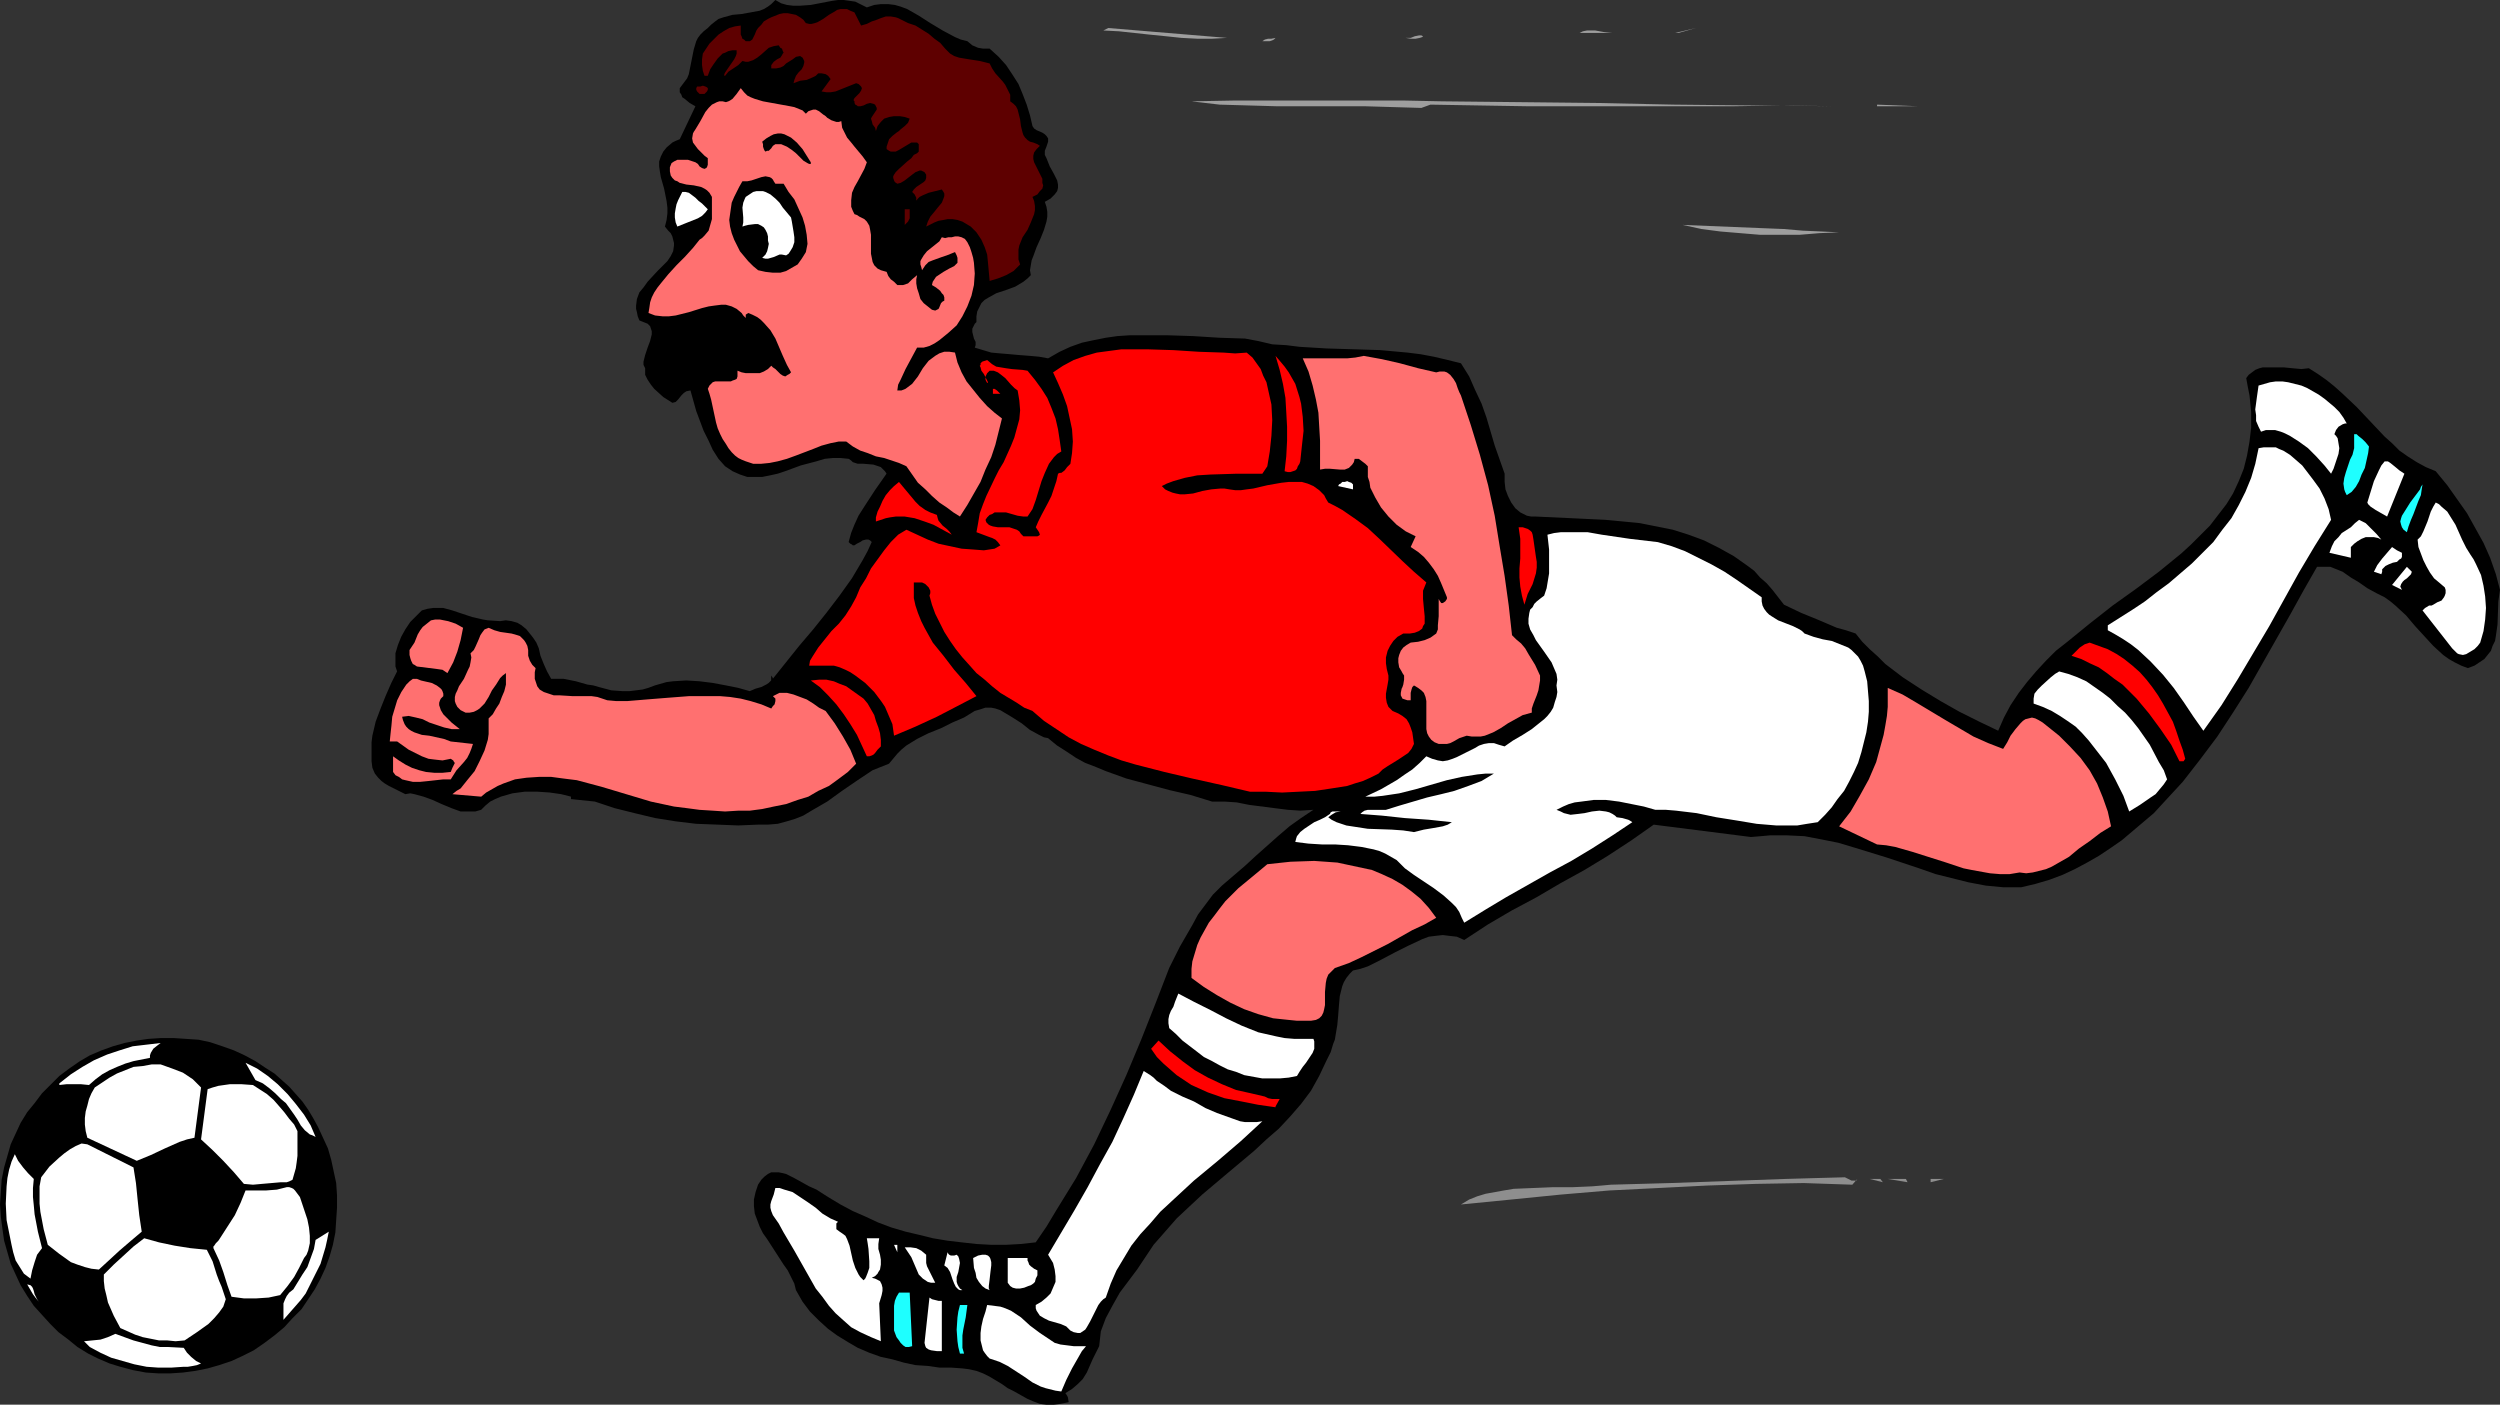 <?xml version="1.0" encoding="UTF-8" standalone="no"?>
<svg
   version="1.0"
   width="129.724mm"
   height="72.888mm"
   id="svg87"
   sodipodi:docname="Soccer - Player 48.wmf"
   xmlns:inkscape="http://www.inkscape.org/namespaces/inkscape"
   xmlns:sodipodi="http://sodipodi.sourceforge.net/DTD/sodipodi-0.dtd"
   xmlns="http://www.w3.org/2000/svg"
   xmlns:svg="http://www.w3.org/2000/svg">
  <rect width="100%" height="100%" fill="#333333" stroke="none"/>
  <sodipodi:namedview
     id="namedview87"
     pagecolor="#ffffff"
     bordercolor="#000000"
     borderopacity="0.25"
     inkscape:showpageshadow="2"
     inkscape:pageopacity="0.0"
     inkscape:pagecheckerboard="0"
     inkscape:deskcolor="#d1d1d1"
     inkscape:document-units="mm" />
  <defs
     id="defs1">
    <pattern
       id="WMFhbasepattern"
       patternUnits="userSpaceOnUse"
       width="6"
       height="6"
       x="0"
       y="0" />
  </defs>
  <path
     style="fill:#000000;fill-opacity:1;fill-rule:evenodd;stroke:none"
     d="m 170.003,1.454 1.454,-0.485 1.293,-0.162 h 1.454 l 1.293,0.162 1.131,0.323 1.293,0.485 2.262,1.293 2.262,1.454 2.424,1.454 2.424,1.293 1.131,0.485 1.293,0.323 0.97,0.808 1.131,0.485 0.97,0.162 h 1.293 l 1.778,1.616 1.454,1.616 1.293,1.939 1.131,1.777 0.808,1.939 0.808,2.1 0.646,2.1 0.485,2.1 0.323,0.485 0.485,0.323 1.131,0.485 0.485,0.323 0.323,0.323 0.323,0.485 v 0.646 l -0.323,0.969 -0.323,0.808 v 0.808 l 0.323,0.646 0.646,1.616 0.808,1.454 0.646,1.293 0.162,0.808 v 0.646 l -0.162,0.646 -0.485,0.646 -0.808,0.808 -1.131,0.646 0.323,0.969 0.162,0.969 v 0.969 l -0.162,0.969 -0.485,1.616 -0.646,1.616 -0.808,1.777 -0.646,1.777 -0.323,0.808 -0.162,0.969 -0.162,0.969 0.162,0.969 -0.646,0.646 -0.808,0.646 -0.808,0.485 -0.808,0.485 -1.778,0.646 -0.97,0.323 -0.97,0.323 -1.454,0.808 -0.808,0.485 -0.646,0.646 -0.323,0.646 -0.485,0.969 -0.162,0.969 v 1.131 l -0.323,0.323 -0.162,0.323 -0.323,0.646 v 0.646 l 0.162,0.646 0.162,0.646 0.323,0.646 v 0.646 l -0.162,0.485 1.616,0.485 1.616,0.485 1.778,0.162 1.939,0.162 1.778,0.162 2.101,0.162 1.778,0.162 1.778,0.323 2.262,-1.293 2.101,-0.969 2.262,-0.808 2.262,-0.485 2.424,-0.485 2.262,-0.323 2.424,-0.162 h 2.424 5.01 l 5.01,0.162 5.171,0.323 5.01,0.162 2.586,0.485 2.747,0.646 2.747,0.162 2.586,0.323 5.333,0.323 5.333,0.162 5.171,0.162 5.333,0.485 2.586,0.323 2.586,0.485 2.747,0.646 2.586,0.646 1.616,2.585 1.131,2.585 1.293,2.747 0.97,2.747 1.616,5.493 1.939,5.493 v 1.616 l 0.162,1.454 0.485,1.293 0.646,1.293 0.808,1.131 0.97,0.808 1.293,0.646 0.808,0.162 h 0.808 l 6.949,0.323 6.787,0.323 3.394,0.323 3.394,0.323 3.232,0.646 3.232,0.646 3.07,0.969 3.07,1.131 2.909,1.454 2.909,1.616 2.747,1.939 1.293,0.969 1.131,1.293 1.293,1.131 1.131,1.293 1.131,1.454 1.131,1.454 3.394,1.616 3.555,1.454 3.394,1.454 1.778,0.485 1.939,0.646 1.293,1.616 1.454,1.454 1.616,1.454 1.454,1.454 3.394,2.585 3.717,2.424 3.717,2.262 3.717,2.1 3.878,1.939 3.717,1.777 1.131,-2.585 1.293,-2.424 1.616,-2.424 1.616,-2.1 1.778,-2.1 1.939,-2.1 1.939,-1.939 2.262,-1.777 4.363,-3.555 4.525,-3.555 4.525,-3.231 4.525,-3.393 4.363,-3.555 1.939,-1.777 1.939,-1.939 1.778,-1.777 1.616,-2.1 1.616,-2.1 1.293,-2.1 1.131,-2.424 0.97,-2.424 0.646,-2.585 0.485,-2.747 0.323,-2.747 v -3.07 l -0.162,-1.616 -0.162,-1.616 -0.323,-1.616 -0.323,-1.777 0.485,-0.646 0.646,-0.485 0.646,-0.485 0.808,-0.323 0.646,-0.162 h 0.808 1.616 1.778 l 1.616,0.162 1.778,0.162 1.454,-0.162 1.778,1.131 1.616,1.131 1.616,1.293 1.454,1.293 2.909,2.747 5.494,5.817 1.454,1.293 1.454,1.454 1.616,1.131 1.778,1.131 1.778,0.969 1.939,0.808 2.262,2.747 1.939,2.747 1.939,2.747 1.616,2.908 1.616,2.908 1.293,2.908 1.131,3.231 0.808,3.07 -0.323,2.262 -0.162,4.524 -0.323,2.262 -0.162,0.969 -0.485,0.969 -0.323,0.969 -0.646,0.808 -0.646,0.808 -0.97,0.646 -0.97,0.646 -1.293,0.485 -1.293,-0.485 -1.293,-0.646 -1.131,-0.646 -1.131,-0.808 -1.939,-1.777 -1.778,-1.939 -1.778,-1.939 -1.778,-2.1 -2.101,-1.939 -0.97,-0.808 -1.131,-0.808 -1.616,-0.808 -1.778,-0.969 -1.616,-1.131 -1.616,-0.969 -1.616,-1.131 -1.616,-0.646 -0.808,-0.323 h -0.808 -0.97 -0.808 l -2.586,4.524 -2.586,4.686 -2.747,4.847 -2.747,4.847 -2.747,4.847 -3.07,4.847 -3.07,4.686 -3.394,4.524 -3.394,4.362 -1.939,2.1 -1.939,2.1 -1.778,1.939 -2.101,1.777 -2.101,1.777 -2.101,1.777 -2.101,1.454 -2.424,1.616 -2.262,1.293 -2.424,1.293 -2.424,1.131 -2.586,0.969 -2.747,0.808 -2.747,0.646 h -3.555 l -3.394,-0.323 -3.394,-0.646 -3.232,-0.808 -3.232,-0.808 -3.232,-1.131 -6.302,-2.1 -6.302,-1.939 -3.232,-0.969 -3.232,-0.646 -3.394,-0.646 -3.394,-0.162 h -3.394 l -1.778,0.162 -1.939,0.162 -19.069,-2.424 -4.363,3.07 -4.686,3.07 -4.525,2.747 -4.686,2.585 -4.686,2.747 -4.848,2.585 -4.686,2.747 -4.686,3.07 -1.454,-0.646 -1.454,-0.162 -1.293,-0.162 -1.454,0.162 -1.293,0.162 -1.293,0.485 -2.747,1.293 -2.586,1.293 -2.747,1.454 -2.586,1.293 -1.454,0.485 -1.454,0.323 -0.646,0.646 -0.646,0.808 -0.485,0.808 -0.323,0.808 -0.485,1.939 -0.162,1.777 -0.162,2.1 -0.162,1.777 -0.323,1.939 -0.162,0.969 -0.323,0.808 -0.485,1.616 -0.808,1.616 -1.454,3.07 -1.616,2.908 -1.939,2.585 -2.101,2.424 -2.262,2.424 -2.424,2.1 -2.424,2.262 -5.01,4.201 -5.171,4.362 -2.424,2.262 -2.586,2.424 -2.262,2.585 -2.262,2.585 -1.616,2.424 -1.616,2.424 -3.394,4.524 -1.454,2.585 -1.293,2.424 -0.485,1.293 -0.485,1.293 -0.162,1.454 -0.162,1.454 -1.293,2.585 -1.131,2.585 -0.808,1.293 -0.97,0.969 -1.131,0.969 -1.293,0.808 0.323,0.485 0.162,0.323 0.162,0.969 -1.616,0.323 -1.293,0.162 h -1.454 l -1.293,-0.162 -1.293,-0.485 -1.131,-0.485 -2.586,-1.454 -1.293,-0.646 -1.131,-0.808 -2.424,-1.454 -1.293,-0.646 -1.293,-0.485 -1.454,-0.323 -1.293,-0.162 -2.262,-0.162 h -2.262 l -2.262,-0.323 -2.424,-0.162 -2.262,-0.485 -2.262,-0.646 -2.262,-0.485 -2.262,-0.808 -2.262,-0.969 -1.939,-1.131 -2.101,-1.293 -1.778,-1.293 -1.778,-1.616 -1.778,-1.777 -1.454,-1.939 -1.293,-2.262 -0.323,-1.293 -0.646,-1.293 -0.646,-1.293 -0.808,-1.131 -3.232,-5.009 -0.808,-1.131 -0.646,-1.293 -0.485,-1.293 -0.485,-1.293 -0.162,-1.454 v -1.293 l 0.323,-1.454 0.485,-1.454 0.646,-0.969 0.646,-0.646 0.646,-0.485 0.646,-0.323 h 0.808 0.646 l 0.808,0.162 0.646,0.162 1.616,0.808 1.454,0.808 1.454,0.808 1.454,0.646 2.262,1.454 2.424,1.454 2.424,1.293 2.586,1.131 2.424,1.131 2.586,0.969 2.747,0.808 2.747,0.646 2.586,0.646 2.909,0.485 2.747,0.323 2.909,0.323 2.909,0.162 h 2.909 l 2.909,-0.162 2.909,-0.323 2.101,-3.07 1.939,-3.231 3.878,-6.301 3.555,-6.625 3.232,-6.786 3.07,-6.786 2.909,-6.948 2.747,-6.948 2.747,-7.109 2.101,-4.201 2.424,-4.201 1.131,-2.1 1.454,-1.939 1.454,-1.939 1.778,-1.777 2.262,-1.939 2.262,-1.939 2.101,-1.939 4.363,-3.878 2.262,-1.939 2.262,-1.616 2.424,-1.616 -2.586,0.162 -2.424,-0.162 -2.586,-0.323 -5.01,-0.646 -2.424,-0.485 -2.424,-0.162 h -2.424 l -4.202,-1.293 -4.202,-0.969 -4.202,-1.131 -4.202,-1.131 -4.04,-1.454 -1.939,-0.808 -2.101,-0.808 -1.778,-0.969 -1.939,-1.293 -1.778,-1.131 -1.778,-1.454 -0.808,-0.162 -0.97,-0.485 -1.778,-0.969 -1.616,-1.293 -1.778,-1.131 -1.616,-0.969 -0.808,-0.485 -0.97,-0.323 -0.808,-0.162 h -1.131 l -0.97,0.323 -1.131,0.323 -2.101,1.293 -2.262,0.969 -2.262,1.131 -2.424,0.969 -2.262,1.131 -2.101,1.293 -0.97,0.808 -0.808,0.808 -0.808,0.969 -0.808,0.969 -1.616,0.646 -1.616,0.646 -2.909,1.939 -3.07,2.1 -2.909,2.1 -3.07,1.777 -1.616,0.969 -1.616,0.646 -1.616,0.485 -1.778,0.485 -1.939,0.162 h -1.939 l -3.878,0.162 -4.04,-0.162 -4.202,-0.162 -4.04,-0.485 -4.04,-0.646 -4.04,-0.969 -3.878,-0.969 -3.878,-1.293 -4.686,-0.485 v -0.485 l -1.939,-0.485 -2.262,-0.323 -2.424,-0.162 h -2.424 l -2.424,0.323 -1.131,0.323 -1.131,0.323 -1.131,0.485 -0.97,0.485 -0.97,0.808 -0.808,0.808 -1.131,0.323 h -0.97 -0.97 -0.97 l -1.778,-0.646 -1.939,-0.808 -1.778,-0.808 -1.778,-0.646 -1.778,-0.485 -0.808,-0.162 -0.97,0.162 -1.616,-0.808 -1.616,-0.808 -0.808,-0.485 -0.646,-0.485 -0.646,-0.646 -0.646,-0.808 -0.485,-1.131 -0.162,-1.293 v -1.131 -1.293 -1.293 l 0.162,-1.293 0.646,-2.747 0.97,-2.585 0.97,-2.424 1.131,-2.585 1.131,-2.262 -0.323,-0.969 v -0.808 -1.777 l 0.485,-1.616 0.646,-1.616 0.808,-1.454 0.97,-1.454 1.131,-1.131 1.131,-1.131 1.131,-0.323 1.131,-0.162 h 0.97 0.97 l 1.778,0.485 1.939,0.646 1.939,0.646 2.101,0.485 0.97,0.162 2.424,0.162 1.131,-0.162 1.131,0.162 1.131,0.323 0.808,0.485 0.97,0.808 0.646,0.808 0.646,0.808 0.646,0.969 0.485,1.131 0.323,1.454 0.646,1.616 0.646,1.454 0.808,1.454 h 1.293 1.131 l 2.424,0.485 2.262,0.646 1.131,0.162 1.131,0.323 2.424,0.646 2.262,0.162 h 1.293 l 1.293,-0.162 1.293,-0.162 1.131,-0.323 1.293,-0.485 1.131,-0.323 1.131,-0.323 1.293,-0.162 2.586,-0.162 2.586,0.162 2.586,0.323 2.586,0.485 2.424,0.485 2.262,0.646 1.131,-0.485 1.131,-0.323 0.97,-0.485 0.485,-0.323 0.485,-0.485 v -0.969 l 0.323,0.485 v 0.162 l 2.586,-3.231 2.586,-3.231 2.747,-3.231 2.586,-3.231 2.586,-3.393 2.424,-3.393 2.101,-3.555 0.97,-1.777 0.808,-1.777 -0.323,-0.323 -0.323,-0.162 h -0.485 l -0.646,0.162 -0.485,0.323 -0.646,0.323 -0.485,0.323 h -0.323 l -0.162,-0.162 -0.323,-0.162 -0.323,-0.323 0.485,-1.777 0.646,-1.616 0.808,-1.777 1.131,-1.777 2.101,-3.231 2.262,-3.231 -0.323,-0.485 -0.485,-0.485 -0.323,-0.323 -0.485,-0.162 -0.97,-0.323 -1.939,-0.162 h -1.131 l -0.97,-0.323 -0.323,-0.323 -0.485,-0.323 -1.616,-0.162 h -1.454 l -1.616,0.162 -1.616,0.485 -3.07,0.808 -3.07,1.131 -1.454,0.485 -1.454,0.323 -1.616,0.323 h -1.454 -1.454 l -1.454,-0.485 -1.454,-0.646 -1.454,-0.969 -1.293,-1.454 -1.131,-1.777 -0.808,-1.777 -0.97,-1.939 -1.454,-3.878 -1.131,-4.039 -0.808,0.162 -0.485,0.323 -0.323,0.323 -0.162,0.162 -0.646,0.808 -0.485,0.485 -0.646,0.162 -1.778,-1.131 -1.778,-1.616 -0.646,-0.808 -0.646,-0.969 -0.485,-0.969 v -1.293 l -0.323,-0.646 v -0.646 l 0.323,-1.293 0.485,-1.454 0.485,-1.293 0.323,-1.293 v -0.646 l -0.162,-0.485 -0.162,-0.485 -0.485,-0.485 -0.808,-0.323 -0.808,-0.323 -0.323,-0.808 -0.162,-0.808 -0.162,-0.646 v -0.646 l 0.162,-1.293 0.485,-1.293 0.808,-0.969 0.808,-1.131 1.939,-2.1 1.939,-1.939 0.646,-0.969 0.485,-0.969 0.162,-1.131 V 47.664 l -0.162,-0.646 -0.162,-0.646 -0.323,-0.646 -0.485,-0.485 -0.646,-0.808 0.323,-1.293 0.162,-1.293 V 40.716 l -0.162,-1.293 -0.485,-2.424 -0.646,-2.262 -0.162,-0.969 -0.162,-1.131 v -0.969 l 0.323,-0.969 0.485,-0.969 0.646,-0.808 1.131,-0.969 0.646,-0.323 0.808,-0.323 3.07,-6.463 -1.131,-0.646 -0.97,-0.808 -0.485,-0.323 -0.162,-0.485 -0.323,-0.485 v -0.808 l 0.485,-0.646 0.485,-0.646 0.485,-0.646 0.323,-0.808 0.323,-1.616 0.646,-3.231 0.485,-1.616 0.323,-0.646 0.485,-0.646 0.646,-0.646 0.808,-0.646 0.646,-0.646 0.808,-0.646 0.646,-0.485 0.97,-0.323 1.778,-0.485 1.778,-0.162 1.778,-0.323 1.778,-0.323 0.808,-0.323 0.808,-0.485 0.646,-0.485 L 152.065,0 l 1.131,0.646 1.131,0.323 1.293,0.162 h 1.131 l 2.262,-0.162 4.202,-0.808 L 164.347,0 h 1.131 l 1.131,0.162 1.131,0.162 0.97,0.485 z"
     id="path1" />
  <path
     style="fill:#5e0000;fill-opacity:1;fill-rule:evenodd;stroke:none"
     d="m 168.872,5.009 1.131,-0.323 0.97,-0.485 0.97,-0.323 0.808,-0.323 0.97,-0.323 h 0.97 l 0.97,0.162 0.485,0.162 0.646,0.323 1.293,0.646 1.454,0.485 1.293,0.808 1.293,0.808 1.131,0.969 1.131,0.808 0.97,1.131 0.97,0.969 0.808,0.485 0.97,0.323 1.939,0.323 2.101,0.323 1.939,0.485 0.485,0.969 0.646,0.969 1.454,1.616 0.485,0.646 0.485,0.969 0.485,0.969 v 1.293 l 0.646,0.485 0.485,0.485 0.323,0.646 0.162,0.646 0.323,1.293 0.162,1.293 0.323,1.293 0.162,0.485 0.323,0.485 0.485,0.485 0.485,0.323 0.646,0.162 0.808,0.323 0.485,0.323 -0.646,0.646 -0.485,0.646 -0.162,0.646 v 0.646 l 0.162,0.646 0.323,0.646 0.646,1.293 0.646,1.293 v 0.808 l 0.162,0.485 -0.162,0.646 -0.485,0.485 -0.485,0.646 -0.97,0.485 0.323,0.808 0.162,0.969 v 0.808 l -0.162,0.808 -0.646,1.616 -0.646,1.454 -0.97,1.454 -0.646,1.616 -0.162,0.808 v 0.969 0.969 l 0.323,0.969 -0.646,0.646 -0.646,0.646 -1.454,0.808 -1.616,0.646 -1.616,0.485 -0.323,-3.555 -0.162,-1.616 -0.485,-1.454 -0.646,-1.454 -0.97,-1.454 -0.646,-0.646 -0.485,-0.485 -0.808,-0.485 -0.808,-0.485 -0.97,-0.323 -0.97,-0.162 h -0.97 l -0.808,0.162 -0.97,0.162 -0.808,0.323 -1.616,0.808 0.162,-0.485 0.162,-0.485 0.485,-0.969 0.808,-0.969 0.646,-0.808 0.808,-0.969 0.323,-0.808 0.162,-0.485 v -0.485 l -0.162,-0.323 -0.323,-0.485 -1.293,0.323 -1.293,0.323 -1.131,0.485 -0.646,0.323 -0.485,0.485 v 0.162 H 179.699 V 39.101 38.778 l -0.323,-0.646 -0.323,-0.323 -0.162,-0.162 0.323,-0.485 0.485,-0.485 0.485,-0.323 0.485,-0.323 0.485,-0.323 0.323,-0.323 0.162,-0.485 v -0.646 l -0.323,-0.485 -0.323,-0.162 -0.323,-0.162 h -0.323 l -0.808,0.323 -0.646,0.485 -1.454,1.131 -0.808,0.485 -0.646,0.162 -0.485,-0.323 -0.162,-0.323 -0.162,-0.485 v -0.323 l 0.162,-0.323 0.323,-0.485 0.646,-0.646 1.616,-1.454 0.808,-0.646 0.485,-0.646 0.323,-0.162 0.323,-0.162 0.323,-0.323 v -1.454 l -0.323,-0.323 h -0.485 -0.646 l -0.808,0.485 -1.616,0.969 -0.646,0.323 h -0.485 -0.485 l -0.323,-0.162 -0.485,-0.323 v -0.485 l 0.162,-0.485 0.323,-0.969 0.646,-0.646 0.808,-0.646 0.485,-0.323 0.323,-0.323 0.808,-0.646 0.646,-0.646 0.323,-0.808 -0.97,-0.323 -0.97,-0.162 h -1.131 l -0.97,0.162 -0.97,0.323 -0.646,0.646 -0.646,0.808 -0.162,0.485 -0.162,0.485 -0.162,-0.646 -0.485,-0.646 -0.162,-0.646 -0.162,-0.485 0.162,-0.323 0.323,-0.485 0.323,-0.485 0.323,-0.485 v -0.323 l -0.162,-0.323 -0.162,-0.323 -0.323,-0.162 -0.646,-0.162 -0.646,0.162 -0.646,0.323 -0.646,0.162 h -0.485 l -0.162,-0.162 -0.323,-0.162 -0.162,-0.323 v -0.323 l -0.162,-0.162 v -0.162 l 0.162,-0.323 0.485,-0.485 0.485,-0.485 0.323,-0.485 0.162,-0.485 -0.162,-0.323 -0.162,-0.162 -0.323,-0.323 -0.485,-0.162 -1.616,0.646 -1.616,0.646 -0.808,0.323 -0.97,0.162 h -0.808 l -0.97,-0.162 1.778,-2.424 -0.485,-0.646 -0.485,-0.323 -0.808,-0.162 h -0.646 l -0.485,0.485 -0.646,0.323 -1.131,0.485 -1.293,0.162 -1.293,0.485 0.162,-0.646 0.323,-0.808 0.485,-0.646 0.646,-0.646 0.323,-0.646 0.162,-0.646 v -0.323 l -0.162,-0.323 -0.162,-0.323 -0.485,-0.323 -0.808,0.162 -0.646,0.485 -1.293,0.808 -0.485,0.485 -0.646,0.323 -0.808,0.162 h -0.97 v -0.323 -0.323 l 0.485,-0.646 0.646,-0.485 0.646,-0.323 0.323,-0.485 0.162,-0.323 0.162,-0.162 -0.162,-0.323 -0.162,-0.485 -0.323,-0.162 -0.323,-0.485 -0.97,0.162 -0.97,0.323 -1.454,1.293 -0.808,0.646 -0.808,0.485 -0.97,0.323 h -0.485 l -0.646,-0.162 -0.808,0.808 -0.97,0.646 -0.97,0.646 -0.646,0.808 h -0.162 v -0.323 l 0.162,-0.323 0.323,-0.485 1.454,-2.1 0.323,-0.646 0.162,-0.485 V 10.179 9.856 h -0.323 -0.485 l -0.808,0.162 -0.646,0.323 -0.485,0.162 -0.97,0.969 -0.808,1.131 -0.646,0.969 -0.485,1.293 h -0.646 l -0.162,-0.485 -0.162,-0.485 -0.162,-1.131 v -1.131 l 0.162,-1.131 0.646,-0.969 0.646,-0.969 0.97,-0.969 0.808,-0.808 0.97,-0.646 1.131,-0.646 1.131,-0.323 1.131,-0.162 v 0.808 0.969 l 0.162,0.323 0.162,0.485 0.323,0.162 0.323,0.323 h 0.808 l 0.485,-0.323 0.162,-0.323 0.323,-0.646 0.323,-0.808 0.323,-0.485 0.646,-0.646 0.485,-0.646 0.808,-0.485 0.646,-0.323 0.808,-0.323 0.808,-0.323 0.808,-0.162 h 0.808 l 0.808,0.162 0.808,0.162 0.808,0.485 0.646,0.485 0.485,0.646 0.646,0.162 h 0.485 l 0.646,-0.162 0.485,-0.162 1.131,-0.646 1.131,-0.808 1.131,-0.646 0.485,-0.323 0.646,-0.162 h 0.646 0.646 l 0.646,0.323 0.808,0.323 z"
     id="path2" />
  <path
     style="fill:#9e9e9e;fill-opacity:1;fill-rule:evenodd;stroke:none"
     d="m 240.622,7.432 -2.909,0.162 h -2.909 l -3.07,-0.162 -3.07,-0.323 -3.232,-0.323 -5.979,-0.646 -3.07,-0.162 0.97,-0.485 z"
     id="path3" />
  <path
     style="fill:#9e9e9e;fill-opacity:1;fill-rule:evenodd;stroke:none"
     d="m 328.532,6.463 4.04,-0.969 -3.394,0.969 z"
     id="path4" />
  <path
     style="fill:#9e9e9e;fill-opacity:1;fill-rule:evenodd;stroke:none"
     d="m 316.251,6.463 h -6.464 l 0.646,-0.323 0.808,-0.162 h 0.808 0.808 l 1.778,0.323 z"
     id="path5" />
  <path
     style="fill:#9e9e9e;fill-opacity:1;fill-rule:evenodd;stroke:none"
     d="m 318.675,5.978 3.07,0.485 z"
     id="path6" />
  <path
     style="fill:#9e9e9e;fill-opacity:1;fill-rule:evenodd;stroke:none"
     d="m 322.715,5.978 h 2.424 z"
     id="path7" />
  <path
     style="fill:#9e9e9e;fill-opacity:1;fill-rule:evenodd;stroke:none"
     d="m 290.072,6.463 2.424,0.646 z"
     id="path8" />
  <path
     style="fill:#9e9e9e;fill-opacity:1;fill-rule:evenodd;stroke:none"
     d="m 302.838,6.463 h 3.07 z"
     id="path9" />
  <path
     style="fill:#9e9e9e;fill-opacity:1;fill-rule:evenodd;stroke:none"
     d="m 279.083,7.109 -0.162,0.162 -0.485,0.162 -0.808,0.162 h -0.97 l -0.97,-0.162 h 0.97 l 0.808,-0.323 0.808,-0.162 h 0.485 z"
     id="path10" />
  <path
     style="fill:#9e9e9e;fill-opacity:1;fill-rule:evenodd;stroke:none"
     d="m 281.184,7.109 3.555,0.323 z"
     id="path11" />
  <path
     style="fill:#9e9e9e;fill-opacity:1;fill-rule:evenodd;stroke:none"
     d="m 250.157,7.432 -0.323,0.323 -0.323,0.162 -0.485,0.162 h -0.808 -0.646 l 0.485,-0.323 0.646,-0.162 h 0.646 z"
     id="path12" />
  <path
     style="fill:#9e9e9e;fill-opacity:1;fill-rule:evenodd;stroke:none"
     d="m 261.792,7.432 h 6.464 z"
     id="path13" />
  <path
     style="fill:#9e9e9e;fill-opacity:1;fill-rule:evenodd;stroke:none"
     d="m 250.965,8.079 h 2.101 z"
     id="path14" />
  <path
     style="fill:#5e0000;fill-opacity:1;fill-rule:evenodd;stroke:none"
     d="m 138.814,17.288 v 0.323 l -0.162,0.323 -0.485,0.485 h -0.323 -0.323 -0.323 l -0.323,-0.323 -0.162,-0.162 -0.162,-0.323 v -0.323 l 0.162,-0.323 h 0.646 l 0.485,-0.162 0.485,0.162 0.323,0.162 z"
     id="path15" />
  <path
     style="fill:#ff7070;fill-opacity:1;fill-rule:evenodd;stroke:none"
     d="m 158.045,22.297 0.485,-0.485 0.485,-0.162 0.485,-0.162 h 0.485 l 0.646,0.323 0.808,0.646 0.485,0.323 0.323,0.323 0.808,0.485 0.485,0.162 0.485,0.162 h 0.485 l 0.485,-0.162 0.162,1.293 0.485,0.969 0.485,0.969 0.808,0.969 0.646,0.808 0.808,0.969 0.808,0.969 0.808,1.131 -0.485,1.293 -1.293,2.424 -0.646,1.131 -0.485,1.131 -0.162,1.454 v 0.646 0.646 l 0.323,0.808 0.323,0.646 0.485,0.162 0.485,0.323 0.97,0.485 0.485,0.485 0.485,0.808 0.162,0.808 0.162,0.969 v 1.777 1.939 l 0.162,0.808 0.162,0.808 0.323,0.646 0.646,0.646 0.646,0.323 1.131,0.323 0.323,0.808 0.485,0.646 0.646,0.485 0.646,0.646 h 0.485 0.646 l 0.485,-0.162 0.485,-0.162 0.808,-0.808 0.97,-0.808 -0.162,0.808 v 0.808 l 0.162,0.969 0.323,0.969 0.323,1.131 0.646,0.808 0.808,0.646 0.808,0.646 0.646,0.162 0.323,-0.162 0.323,-0.162 0.162,-0.323 0.323,-0.808 0.323,-0.323 0.323,-0.162 v -0.646 l -0.162,-0.485 -0.323,-0.323 -0.323,-0.485 -0.808,-0.646 -0.808,-0.485 0.162,-0.646 0.323,-0.485 0.323,-0.485 0.485,-0.323 0.97,-0.646 1.131,-0.646 0.97,-0.485 0.323,-0.323 0.323,-0.323 v -0.485 -0.485 l -0.162,-0.485 -0.323,-0.646 -0.808,0.323 -0.808,0.323 -0.97,0.323 -1.778,0.646 -0.808,0.323 -0.646,0.646 -0.646,0.969 -0.162,-0.646 -0.162,-0.485 v -0.646 l 0.162,-0.323 0.485,-0.808 0.646,-0.808 1.616,-1.293 0.808,-0.646 0.485,-0.808 0.646,0.162 0.646,-0.162 h 0.646 l 0.646,-0.162 h 0.646 l 0.646,0.162 0.646,0.323 0.485,0.646 0.485,0.969 0.323,0.969 0.323,1.131 0.162,0.969 0.162,2.1 -0.162,2.262 -0.485,2.1 -0.808,2.1 -0.97,1.939 -1.131,1.777 -1.616,1.454 -1.778,1.454 -0.97,0.646 -0.97,0.485 -1.131,0.323 h -1.293 l -1.131,2.1 -1.131,2.1 -0.97,2.1 -0.485,0.969 -0.162,1.131 h 0.808 l 0.808,-0.323 0.646,-0.485 0.646,-0.485 1.131,-1.454 0.485,-0.808 0.485,-0.808 1.131,-1.454 0.646,-0.485 0.646,-0.485 0.808,-0.485 0.97,-0.323 h 0.97 l 1.131,0.162 0.485,1.939 0.808,1.939 0.97,1.777 1.293,1.616 1.293,1.616 1.454,1.616 1.454,1.293 1.454,1.131 -0.646,2.585 -0.646,2.585 -0.808,2.424 -1.131,2.424 -0.97,2.424 -1.293,2.262 -1.293,2.262 -1.454,2.262 -1.293,-0.808 -1.293,-0.969 -1.454,-0.969 -1.454,-1.293 -1.293,-1.293 -1.454,-1.293 -1.131,-1.616 -1.131,-1.616 -1.454,-0.646 -1.454,-0.485 -1.454,-0.485 -1.616,-0.323 -1.616,-0.646 -1.454,-0.485 -1.454,-0.808 -1.293,-0.969 h -1.454 l -1.616,0.323 -1.778,0.485 -1.616,0.646 -3.394,1.293 -1.778,0.646 -1.778,0.485 -1.616,0.323 -1.616,0.162 h -1.616 l -1.454,-0.485 -0.808,-0.323 -0.646,-0.323 -0.646,-0.485 -0.646,-0.646 -0.646,-0.808 -0.485,-0.808 -0.646,-0.969 -0.485,-0.969 -0.485,-1.131 -0.323,-1.131 -0.485,-2.262 -0.485,-2.262 -0.323,-1.131 -0.323,-0.969 0.323,-0.646 0.323,-0.323 0.323,-0.323 0.485,-0.162 h 0.97 2.101 l 0.323,-0.162 0.485,-0.162 0.323,-0.162 0.162,-0.485 v -0.485 -0.646 l 0.808,0.323 0.808,0.162 h 0.808 0.97 0.97 l 0.808,-0.323 0.808,-0.485 0.646,-0.646 0.323,0.323 0.485,0.323 0.97,0.969 0.485,0.323 0.485,0.162 0.485,-0.323 0.323,-0.162 0.323,-0.323 -0.808,-1.454 -0.808,-1.777 -1.454,-3.393 -0.97,-1.616 -1.293,-1.454 -0.646,-0.646 -0.646,-0.485 -0.97,-0.485 -0.808,-0.323 -0.485,0.323 v 0.323 0.323 l -0.485,-0.485 -0.323,-0.485 -0.97,-0.808 -0.97,-0.485 -1.131,-0.323 h -0.97 l -1.293,0.162 -1.131,0.162 -1.293,0.323 -2.586,0.808 -2.586,0.646 -1.293,0.162 h -1.293 l -1.454,-0.162 -1.293,-0.485 0.162,-0.969 0.162,-1.131 0.323,-0.969 0.485,-0.969 0.646,-0.969 0.646,-0.808 1.454,-1.777 1.616,-1.777 1.616,-1.616 1.616,-1.777 1.293,-1.616 0.485,-0.323 0.485,-0.485 0.808,-0.969 0.323,-1.131 0.323,-1.131 V 41.847 40.716 39.585 38.616 l -0.485,-0.808 -0.485,-0.485 -0.485,-0.323 -0.646,-0.323 -1.454,-0.323 -1.454,-0.162 -1.293,-0.323 -0.485,-0.323 -0.485,-0.162 -0.485,-0.485 -0.323,-0.485 -0.162,-0.808 v -0.808 l 0.323,-0.808 0.485,-0.323 0.646,-0.323 h 0.646 0.808 0.646 l 1.454,0.485 0.485,0.323 0.323,0.485 0.485,0.323 0.485,0.162 0.323,-0.162 0.162,-0.162 0.162,-0.485 v -0.646 -0.646 l -0.646,-0.485 -0.646,-0.646 -0.646,-0.646 -0.485,-0.646 -0.485,-0.646 -0.162,-0.808 0.162,-0.969 0.162,-0.323 0.323,-0.485 0.485,-0.808 0.485,-0.808 0.97,-1.777 0.646,-0.808 0.646,-0.646 0.97,-0.485 0.485,-0.162 h 0.646 l 0.646,0.162 0.485,-0.162 0.323,-0.162 0.485,-0.323 0.808,-0.969 0.808,-1.131 0.646,0.808 0.646,0.646 0.646,0.323 0.808,0.323 1.616,0.485 1.778,0.323 1.778,0.323 1.778,0.323 0.808,0.162 0.808,0.323 0.808,0.323 z"
     id="path16" />
  <path
     style="fill:#9e9e9e;fill-opacity:1;fill-rule:evenodd;stroke:none"
     d="m 359.398,20.843 -9.858,-0.162 -9.858,0.162 h -10.019 -10.019 -10.019 -9.858 l -9.696,-0.162 -9.534,-0.162 -1.778,0.646 -5.494,-0.162 -5.494,-0.162 h -11.474 -5.818 l -5.656,-0.162 -5.656,-0.162 -2.747,-0.323 -2.747,-0.323 8.726,-0.162 h 8.403 8.242 8.08 7.918 l 7.757,0.162 15.352,0.162 15.029,0.162 15.029,0.323 15.352,0.162 h 7.757 z"
     id="path17" />
  <path
     style="fill:#9e9e9e;fill-opacity:1;fill-rule:evenodd;stroke:none"
     d="m 368.124,20.843 v -0.323 l 8.08,0.323 z"
     id="path18" />
  <path
     style="fill:#9e9e9e;fill-opacity:1;fill-rule:evenodd;stroke:none"
     d="m 365.216,20.843 h 1.939 z"
     id="path19" />
  <path
     style="fill:#9e9e9e;fill-opacity:1;fill-rule:evenodd;stroke:none"
     d="m 378.144,20.843 h 3.07 z"
     id="path20" />
  <path
     style="fill:#9e9e9e;fill-opacity:1;fill-rule:evenodd;stroke:none"
     d="m 383.638,20.843 h 2.424 z"
     id="path21" />
  <path
     style="fill:#000000;fill-opacity:1;fill-rule:evenodd;stroke:none"
     d="m 159.014,31.83 v 0.323 h -0.323 l -0.323,-0.162 -0.808,-0.485 -0.646,-0.646 -0.808,-0.808 -0.808,-0.646 -0.97,-0.646 -1.131,-0.485 h -0.646 -0.485 l -0.485,0.323 -0.323,0.485 -0.485,0.485 h -0.323 l -0.323,0.162 -0.162,-0.162 -0.162,-0.323 -0.162,-0.485 v -0.485 l -0.162,-0.485 0.808,-0.646 0.808,-0.485 0.646,-0.323 0.808,-0.162 h 0.646 l 0.646,0.162 0.646,0.323 0.646,0.323 1.131,0.969 1.131,1.293 0.808,1.293 z"
     id="path22" />
  <path
     style="fill:#000000;fill-opacity:1;fill-rule:evenodd;stroke:none"
     d="m 153.681,36.031 0.97,1.616 1.131,1.454 0.808,1.777 0.808,1.777 0.485,1.616 0.323,1.777 0.162,1.777 -0.162,0.808 -0.162,0.808 -0.808,1.293 -0.808,1.131 -1.131,0.646 -1.131,0.646 -1.131,0.323 h -1.454 l -1.454,-0.162 -1.454,-0.323 -0.97,-0.808 -0.97,-0.969 -0.808,-0.969 -0.808,-0.969 -0.646,-1.293 -0.485,-0.969 -0.485,-1.293 -0.323,-1.293 -0.162,-1.293 0.162,-1.131 0.162,-1.131 0.162,-1.131 0.485,-1.131 0.485,-0.969 0.485,-0.969 0.646,-1.131 h 0.97 l 0.808,-0.162 0.97,-0.323 0.97,-0.323 0.808,-0.162 0.808,0.162 0.323,0.162 0.323,0.323 0.162,0.323 0.323,0.485 z"
     id="path23" />
  <path
     style="fill:#ffffff;fill-opacity:1;fill-rule:evenodd;stroke:none"
     d="m 155.136,42.655 0.162,0.808 0.162,0.969 0.162,0.969 0.162,1.131 v 0.969 l -0.323,0.969 -0.485,0.808 -0.323,0.485 -0.485,0.323 -0.808,-0.162 h -0.485 l -1.131,0.485 -1.131,0.323 h -0.485 l -0.646,-0.162 0.646,-0.646 0.323,-0.646 0.162,-0.646 0.162,-0.808 -0.162,-0.646 v -0.808 l -0.162,-0.646 -0.323,-0.646 -0.323,-0.485 -0.485,-0.323 -0.646,-0.323 h -0.646 l -1.293,0.162 -0.646,0.162 -0.485,0.162 0.162,-0.808 v -0.969 l -0.162,-1.939 0.162,-0.969 0.323,-0.808 0.162,-0.323 0.485,-0.323 0.485,-0.323 0.485,-0.323 0.646,-0.162 h 0.646 0.646 l 0.485,0.162 0.97,0.485 0.97,0.808 0.808,0.808 0.646,0.969 z"
     id="path24" />
  <path
     style="fill:#ffffff;fill-opacity:1;fill-rule:evenodd;stroke:none"
     d="m 138.814,41.04 -0.485,0.646 -0.646,0.646 -0.808,0.485 -0.808,0.323 -1.616,0.646 -0.808,0.323 -0.808,0.323 -0.323,-0.808 -0.162,-0.969 v -0.808 l 0.162,-0.969 0.162,-0.808 0.323,-0.808 0.808,-1.616 h 0.646 l 0.646,0.162 0.646,0.485 0.646,0.485 0.646,0.646 0.646,0.485 0.646,0.646 z"
     id="path25" />
  <path
     style="fill:#5e0000;fill-opacity:1;fill-rule:evenodd;stroke:none"
     d="m 178.406,41.04 v 0.808 0.969 l -0.323,0.646 -0.323,0.323 -0.323,0.323 v -3.07 z"
     id="path26" />
  <path
     style="fill:#9e9e9e;fill-opacity:1;fill-rule:evenodd;stroke:none"
     d="m 360.691,45.564 -3.878,0.162 -3.878,0.323 h -3.878 -3.878 l -3.878,-0.323 -3.878,-0.323 -3.717,-0.485 -3.717,-0.808 7.918,0.323 7.918,0.323 4.04,0.162 3.717,0.323 3.717,0.162 z"
     id="path27" />
  <path
     style="fill:#ff0000;fill-opacity:1;fill-rule:evenodd;stroke:none"
     d="m 244.501,69.153 1.131,0.969 0.808,1.131 0.808,1.131 0.485,1.293 0.646,1.293 0.323,1.454 0.323,1.454 0.323,1.454 0.162,3.07 -0.162,3.07 -0.323,3.07 -0.485,2.908 -0.97,1.454 h -2.424 -2.586 l -5.171,0.162 -2.586,0.162 -2.424,0.485 -2.262,0.646 -1.293,0.485 -0.97,0.485 0.646,0.646 0.646,0.323 0.808,0.323 0.646,0.162 0.808,0.162 h 0.97 l 1.616,-0.162 1.778,-0.485 1.778,-0.323 1.778,-0.162 h 0.808 l 0.97,0.162 1.131,0.162 h 1.131 l 1.131,-0.162 1.293,-0.162 2.747,-0.646 2.747,-0.485 1.454,-0.162 h 1.293 1.293 l 1.131,0.323 1.131,0.485 1.131,0.808 0.97,0.969 0.323,0.646 0.485,0.808 1.293,0.646 1.454,0.808 2.586,1.777 2.424,1.777 2.262,2.1 4.525,4.362 2.262,2.1 2.424,2.1 -0.323,0.808 -0.323,0.808 v 0.808 0.808 l 0.162,1.777 0.162,1.616 v 0.646 0.808 l -0.323,0.485 -0.162,0.485 -0.646,0.485 -0.808,0.323 -0.97,0.162 h -1.293 l -1.131,0.646 -0.808,0.808 -0.646,0.969 -0.485,0.969 -0.323,1.293 v 1.131 l 0.162,1.131 0.323,1.293 v 0.808 l -0.162,0.969 -0.323,1.777 v 0.808 l 0.162,0.969 0.323,0.808 0.485,0.485 0.323,0.323 1.131,0.485 0.808,0.485 0.808,0.646 0.485,0.808 0.323,0.808 0.323,0.969 0.162,1.131 0.162,1.131 -0.485,0.969 -0.646,0.808 -0.97,0.646 -0.97,0.646 -2.101,1.293 -0.97,0.646 -0.808,0.808 -1.616,0.808 -1.454,0.646 -1.616,0.485 -1.454,0.485 -3.07,0.485 -3.232,0.485 -3.232,0.162 -3.232,0.162 -3.232,-0.162 h -3.07 l -5.494,-1.293 -5.818,-1.293 -5.494,-1.293 -5.656,-1.454 -2.747,-0.808 -2.586,-0.969 -2.747,-1.131 -2.586,-1.131 -2.424,-1.293 -2.424,-1.616 -2.424,-1.616 -2.262,-1.939 -1.616,-0.646 -1.454,-0.969 -1.616,-0.969 -1.616,-0.969 -1.616,-1.293 -1.454,-1.293 -1.616,-1.293 -1.293,-1.454 -1.454,-1.616 -1.293,-1.616 -1.131,-1.616 -1.131,-1.777 -0.808,-1.616 -0.97,-1.939 -0.646,-1.777 -0.485,-1.777 0.162,-0.485 v -0.485 l -0.162,-0.323 -0.162,-0.323 -0.646,-0.646 -0.646,-0.323 h -1.616 v 1.616 1.454 l 0.323,1.454 0.485,1.454 0.646,1.616 0.646,1.293 0.808,1.454 0.808,1.454 2.101,2.585 2.101,2.747 2.262,2.585 2.101,2.585 -3.717,1.939 -4.04,2.1 -4.202,1.939 -4.202,1.777 -0.162,-1.131 -0.162,-1.131 -0.485,-1.131 -0.485,-1.131 -0.485,-1.131 -0.646,-0.969 -1.454,-1.939 -1.778,-1.777 -1.939,-1.454 -0.97,-0.646 -0.97,-0.485 -1.131,-0.485 -1.131,-0.323 h -4.848 l 0.162,-0.969 0.485,-0.808 1.131,-1.777 1.293,-1.616 1.293,-1.616 1.454,-1.454 1.293,-1.616 1.131,-1.777 0.97,-1.777 0.808,-1.939 1.131,-1.777 0.97,-1.939 1.293,-1.777 1.293,-1.777 1.293,-1.616 1.454,-1.454 1.616,-0.969 2.101,0.969 2.101,0.969 2.101,0.808 2.262,0.485 2.262,0.485 2.262,0.162 2.101,0.162 2.101,-0.323 1.131,-0.646 -0.485,-0.646 -0.485,-0.485 -0.646,-0.323 -0.485,-0.162 -1.293,-0.485 -1.293,-0.485 0.323,-1.777 0.323,-1.939 0.646,-1.777 0.646,-1.616 1.616,-3.393 0.808,-1.616 0.97,-1.616 1.454,-3.231 0.646,-1.616 0.485,-1.777 0.485,-1.777 0.162,-1.777 -0.162,-1.939 -0.323,-1.939 -0.646,-0.485 -0.646,-0.646 -1.131,-1.293 -0.808,-0.646 -0.646,-0.485 -0.808,-0.323 h -0.808 l -0.485,0.485 -0.323,0.646 v 0.646 l 0.323,0.646 0.162,-0.162 -0.162,-0.323 -0.323,-0.646 -0.323,-0.646 -0.485,-0.646 -0.162,-0.646 -0.162,-0.323 0.162,-0.162 V 71.254 l 0.323,-0.323 0.485,-0.162 0.485,-0.162 0.97,0.808 0.808,0.485 0.97,0.162 0.97,0.162 1.131,0.162 2.101,0.162 0.97,0.162 1.454,1.777 1.293,1.777 1.131,1.777 0.808,1.939 0.808,2.1 0.485,2.1 0.323,2.1 0.323,2.262 -0.808,0.485 -0.646,0.646 -0.485,0.646 -0.485,0.646 -0.808,1.777 -0.646,1.616 -1.131,3.716 -0.646,1.777 -0.97,1.454 h -0.808 l -1.131,-0.162 -1.131,-0.323 -1.131,-0.323 h -1.131 -1.131 l -0.485,0.323 -0.485,0.162 -0.485,0.485 -0.323,0.485 0.162,0.485 0.485,0.485 0.323,0.162 0.485,0.162 0.97,0.162 h 1.131 1.131 l 0.97,0.323 0.485,0.162 0.485,0.323 0.323,0.485 0.485,0.485 h 2.747 l 0.323,-0.162 0.162,-0.162 -0.162,-0.485 -0.323,-0.485 -0.323,-0.485 0.485,-1.131 0.646,-1.293 1.293,-2.424 0.646,-1.293 0.485,-1.454 0.485,-1.454 0.323,-1.454 0.323,-0.162 h 0.323 l 0.646,-0.485 0.485,-0.646 0.646,-0.646 0.323,-2.1 0.162,-2.262 -0.162,-2.424 -0.485,-2.262 -0.485,-2.262 -0.808,-2.262 -0.97,-2.262 -0.97,-2.1 1.939,-1.293 2.101,-1.131 2.262,-0.808 2.262,-0.646 2.424,-0.323 2.424,-0.323 h 2.586 2.424 l 5.171,0.162 5.01,0.323 4.848,0.162 2.262,0.162 z"
     id="path28" />
  <path
     style="fill:#ff0000;fill-opacity:1;fill-rule:evenodd;stroke:none"
     d="m 255.005,90.481 -0.162,0.485 -0.323,0.485 -0.162,0.485 -0.323,0.323 -0.485,0.162 -0.485,0.162 h -0.485 l -0.646,-0.162 0.323,-2.908 0.162,-3.07 v -2.747 l -0.162,-2.908 -0.162,-2.747 -0.485,-2.747 -0.646,-2.747 -0.808,-2.747 0.97,1.131 0.808,0.969 0.808,1.131 1.293,2.262 0.808,2.585 0.323,1.293 0.323,2.585 0.162,2.747 -0.323,2.908 z"
     id="path29" />
  <path
     style="fill:#ff7070;fill-opacity:1;fill-rule:evenodd;stroke:none"
     d="m 281.668,73.031 0.646,-0.162 h 0.485 0.485 l 0.485,0.162 0.646,0.485 0.646,0.808 0.485,0.808 0.323,0.969 0.323,0.808 0.323,0.646 1.939,5.817 1.778,5.817 1.616,5.978 1.293,5.978 0.97,5.978 0.97,5.817 0.808,5.817 0.646,5.817 0.808,0.808 0.97,0.808 0.808,0.969 0.646,1.131 1.293,2.1 0.97,2.1 v 0.969 l -0.162,0.969 -0.162,0.969 -0.323,0.969 -0.646,1.616 -0.323,0.969 v 0.808 l -1.778,0.485 -1.454,0.808 -1.454,0.808 -1.454,0.969 -1.454,0.808 -1.616,0.646 -0.808,0.162 h -0.808 -0.97 l -0.97,-0.162 -1.454,0.485 -1.131,0.646 -0.646,0.323 -0.646,0.162 h -0.808 -0.808 l -0.808,-0.323 -0.646,-0.485 -0.485,-0.646 -0.323,-0.646 -0.162,-0.808 v -0.969 -3.555 -0.969 l -0.162,-0.808 -0.323,-0.808 -0.485,-0.485 -0.646,-0.485 -0.808,-0.485 -0.323,0.323 -0.162,0.485 -0.162,0.646 v 1.454 h -0.646 l -0.485,-0.162 -0.485,-0.162 -0.162,-0.323 -0.162,-0.323 v -0.485 l 0.162,-0.808 0.162,-0.323 0.162,-0.485 0.162,-0.969 v -0.485 -0.323 l -0.323,-0.485 -0.162,-0.323 -0.485,-0.808 -0.162,-0.969 v -0.808 l 0.162,-0.646 0.323,-0.808 0.485,-0.646 0.646,-0.485 0.808,-0.485 1.454,-0.162 1.293,-0.323 1.131,-0.485 1.131,-0.808 0.323,-0.808 v -0.808 l 0.162,-1.777 v -1.939 -1.777 0.323 l 0.162,0.323 0.323,0.485 h 0.323 l 0.485,-0.323 0.323,-0.485 v -0.323 l -1.131,-2.747 -0.646,-1.454 -0.808,-1.293 -0.97,-1.293 -0.97,-1.131 -1.131,-0.969 -1.454,-0.969 0.97,-2.1 -1.939,-0.969 -1.778,-1.293 -1.616,-1.616 -1.454,-1.777 -1.131,-1.939 -0.485,-0.969 -0.485,-0.969 -0.162,-1.131 -0.323,-0.969 v -1.131 -0.969 l -0.485,-0.485 -0.646,-0.485 -0.646,-0.485 h -0.323 -0.485 l -0.162,0.646 -0.323,0.485 -0.323,0.323 -0.323,0.323 -0.808,0.323 h -0.97 l -1.939,-0.162 h -0.97 l -0.97,0.162 v -5.655 l -0.162,-2.747 -0.162,-2.747 -0.485,-2.585 -0.646,-2.747 -0.808,-2.747 -1.131,-2.585 h 4.363 1.454 2.909 l 1.616,-0.162 1.616,-0.323 3.555,0.646 3.555,0.808 3.555,0.969 z"
     id="path30" />
  <path
     style="fill:#ffffff;fill-opacity:1;fill-rule:evenodd;stroke:none"
     d="m 460.236,83.049 h -0.323 l -0.485,0.162 -0.808,0.485 -0.485,0.646 -0.323,0.808 0.323,0.323 0.323,0.485 0.162,0.969 0.162,0.969 -0.162,1.131 -0.646,1.939 -0.323,0.969 -0.485,0.969 -1.293,-1.616 -1.616,-1.777 -1.616,-1.616 -1.778,-1.293 -1.778,-1.131 -0.97,-0.485 -0.808,-0.323 -1.131,-0.323 h -0.808 -0.97 l -0.97,0.323 -0.485,-0.969 -0.485,-1.131 V 81.433 l -0.162,-1.131 0.323,-2.424 0.323,-2.262 1.131,-0.323 1.131,-0.323 1.131,-0.162 h 1.293 l 1.131,0.162 1.293,0.323 1.293,0.323 1.131,0.485 1.131,0.646 1.131,0.646 1.131,0.808 0.97,0.808 0.97,0.808 0.97,0.969 0.808,1.131 z"
     id="path31" />
  <path
     style="fill:#ff0000;fill-opacity:1;fill-rule:evenodd;stroke:none"
     d="m 196.182,77.232 h -1.454 v -0.969 h 0.323 l 0.485,0.323 z"
     id="path32" />
  <path
     style="fill:#1effff;fill-opacity:1;fill-rule:evenodd;stroke:none"
     d="m 464.599,87.573 -0.162,1.293 -0.323,1.454 -0.323,1.454 -0.646,1.293 -0.485,1.293 -0.646,1.131 -0.808,0.969 -0.97,0.646 -0.323,-0.646 -0.162,-0.485 -0.162,-1.131 0.162,-1.131 0.323,-1.131 0.808,-2.424 0.485,-0.969 0.323,-1.293 v -2.908 0.162 h 0.485 l 0.323,0.323 0.808,0.646 0.646,0.646 z"
     id="path33" />
  <path
     style="fill:#ffffff;fill-opacity:1;fill-rule:evenodd;stroke:none"
     d="m 457.166,101.953 -3.232,5.17 -3.07,5.17 -5.818,10.502 -3.07,5.17 -3.07,5.17 -3.232,5.17 -3.555,5.009 -1.939,-2.747 -1.939,-2.908 -1.939,-2.747 -2.101,-2.585 -2.424,-2.585 -2.424,-2.262 -1.454,-1.131 -1.454,-0.969 -1.616,-0.969 -1.454,-0.808 v -0.969 l 4.848,-3.07 2.424,-1.616 2.262,-1.777 2.424,-1.777 2.262,-1.939 2.262,-1.939 2.101,-2.1 2.101,-2.1 1.778,-2.424 1.778,-2.262 1.454,-2.585 1.293,-2.585 1.131,-2.747 0.808,-2.747 0.646,-3.07 0.97,-0.162 h 0.808 1.616 l 0.646,0.323 0.808,0.323 1.293,0.808 1.131,0.969 1.293,1.131 2.101,2.747 1.293,1.777 0.97,1.939 0.808,2.1 z"
     id="path34" />
  <path
     style="fill:#ffffff;fill-opacity:1;fill-rule:evenodd;stroke:none"
     d="m 471.548,92.904 -3.394,8.402 -1.131,-0.646 -1.131,-0.646 -0.97,-0.646 -0.485,-0.485 -0.162,-0.323 0.646,-2.1 0.646,-2.1 0.97,-2.1 0.485,-0.969 0.646,-0.808 h 0.646 l 0.485,0.323 0.808,0.646 0.97,0.808 z"
     id="path35" />
  <path
     style="fill:#ff0000;fill-opacity:1;fill-rule:evenodd;stroke:none"
     d="m 183.739,100.983 0.162,0.646 0.162,0.485 0.808,0.969 0.808,0.646 0.485,0.485 0.485,0.646 -1.778,-0.969 -1.778,-0.969 -1.778,-0.646 -1.939,-0.646 -1.939,-0.323 h -1.778 l -1.131,0.162 -0.808,0.162 -0.97,0.323 -0.97,0.323 v -0.808 l 0.323,-1.131 0.485,-0.969 0.485,-1.131 0.646,-1.131 0.808,-0.969 0.808,-0.808 0.97,-0.808 1.616,1.939 1.616,1.939 0.808,0.808 1.131,0.808 0.97,0.485 z"
     id="path36" />
  <path
     style="fill:#ffffff;fill-opacity:1;fill-rule:evenodd;stroke:none"
     d="m 265.347,95.005 v 0.969 l -2.909,-0.646 0.162,-0.323 0.323,-0.162 0.323,-0.323 h 0.485 l 0.485,-0.162 0.323,0.162 0.485,0.162 z"
     id="path37" />
  <path
     style="fill:#1effff;fill-opacity:1;fill-rule:evenodd;stroke:none"
     d="m 475.103,95.005 -0.162,0.969 -0.162,1.131 -0.485,1.131 -0.97,2.585 -0.485,1.131 -0.485,1.293 -0.323,1.131 -0.646,-0.485 -0.323,-0.485 -0.162,-0.485 -0.162,-0.646 0.162,-0.646 0.162,-0.485 0.808,-1.293 0.808,-1.293 0.97,-1.293 0.97,-1.293 0.162,-0.485 z"
     id="path38" />
  <path
     style="fill:#ffffff;fill-opacity:1;fill-rule:evenodd;stroke:none"
     d="m 484.476,108.739 0.646,0.969 0.485,0.969 0.97,2.1 0.485,2.1 0.323,2.1 0.162,2.262 -0.162,2.262 -0.323,2.262 -0.646,2.262 -0.485,0.646 -0.646,0.646 -0.808,0.485 -0.808,0.485 -0.646,0.162 -0.808,-0.162 -0.323,-0.162 -0.323,-0.323 -0.323,-0.323 -0.323,-0.323 -5.818,-7.432 0.485,-0.485 0.808,-0.485 h 0.485 l 0.323,-0.162 0.808,-0.485 0.808,-0.323 0.485,-0.646 0.162,-0.323 0.162,-0.485 v -0.646 l -0.162,-0.485 -1.131,-0.969 -0.97,-0.808 -0.808,-1.131 -0.646,-1.131 -0.646,-1.293 -0.485,-1.293 -0.485,-1.293 -0.162,-1.454 0.646,-0.646 0.485,-0.969 0.808,-1.939 0.646,-1.939 0.485,-0.969 0.485,-0.808 0.646,0.323 0.485,0.485 1.131,0.969 0.808,1.293 0.808,1.293 1.293,2.908 0.808,1.616 z"
     id="path39" />
  <path
     style="fill:#ffffff;fill-opacity:1;fill-rule:evenodd;stroke:none"
     d="m 467.023,105.83 -0.646,-0.323 -0.808,-0.162 h -0.808 -0.808 l -0.808,0.323 -0.808,0.485 -0.646,0.485 -0.646,0.646 v 2.1 l -4.202,-0.969 0.485,-1.293 0.485,-0.969 0.808,-0.808 0.646,-0.808 1.778,-1.131 0.808,-0.808 0.808,-0.646 0.646,0.323 0.646,0.323 0.97,0.969 1.131,1.131 z"
     id="path40" />
  <path
     style="fill:#ff0000;fill-opacity:1;fill-rule:evenodd;stroke:none"
     d="m 301.384,110.193 v 1.131 l -0.162,1.131 -0.646,2.1 -0.485,0.969 -0.485,0.969 -0.646,2.1 -0.485,-1.777 -0.323,-1.777 -0.162,-1.777 v -1.777 l 0.162,-1.939 v -1.939 -1.939 l -0.323,-2.262 h 0.808 l 0.485,0.162 0.485,0.162 0.485,0.323 0.323,0.323 0.162,0.485 0.162,0.969 0.162,1.131 0.323,2.262 z"
     id="path41" />
  <path
     style="fill:#ffffff;fill-opacity:1;fill-rule:evenodd;stroke:none"
     d="m 345.5,117.14 v 0.808 l 0.162,0.808 0.323,0.646 0.485,0.646 0.485,0.485 0.485,0.323 1.293,0.808 2.909,1.131 1.293,0.646 0.485,0.323 0.485,0.485 1.778,0.646 1.778,0.485 1.778,0.323 1.616,0.646 1.616,0.646 0.646,0.485 0.646,0.646 0.646,0.646 0.485,0.808 0.485,0.969 0.323,1.131 0.485,1.939 0.162,1.939 0.162,1.939 v 2.1 l -0.162,1.939 -0.323,2.1 -0.485,1.939 -0.485,1.939 -0.646,2.1 -0.808,1.777 -0.97,1.939 -0.97,1.777 -1.293,1.616 -1.131,1.616 -1.293,1.454 -1.454,1.454 -2.101,0.323 -1.939,0.323 h -2.101 -1.939 l -3.878,-0.323 -3.878,-0.646 -4.04,-0.646 -3.878,-0.808 -4.04,-0.485 -1.939,-0.162 h -2.101 l -2.262,-0.646 -2.424,-0.485 -2.424,-0.485 -2.586,-0.323 h -2.424 l -2.424,0.323 -1.293,0.162 -1.131,0.323 -1.131,0.485 -1.293,0.646 0.808,0.323 0.646,0.323 1.293,0.323 1.454,-0.162 1.293,-0.162 1.454,-0.323 1.454,-0.162 1.293,0.162 0.646,0.162 0.646,0.323 0.485,0.323 0.323,0.323 1.131,0.162 1.131,0.323 0.323,0.162 0.485,0.323 -3.878,2.585 -4.04,2.585 -4.04,2.424 -4.202,2.262 -8.565,4.847 -4.04,2.424 -4.202,2.585 -0.485,-0.969 -0.485,-1.131 -0.646,-0.969 -0.808,-0.808 -1.616,-1.454 -1.939,-1.454 -1.939,-1.293 -1.939,-1.293 -1.778,-1.293 -1.616,-1.616 -1.131,-0.646 -1.131,-0.646 -1.131,-0.485 -1.131,-0.323 -2.424,-0.485 -2.586,-0.323 -2.586,-0.162 h -2.586 l -2.586,-0.162 -2.586,-0.323 0.162,-0.646 0.162,-0.485 0.646,-0.808 0.808,-0.646 0.97,-0.646 0.97,-0.646 1.131,-0.485 0.97,-0.485 0.97,-0.646 0.162,-0.323 0.323,-0.162 h 0.808 0.97 0.808 -0.485 -0.485 l -0.97,0.162 -0.808,0.485 -0.646,0.485 0.646,0.485 0.97,0.485 0.97,0.323 0.97,0.323 2.101,0.323 2.101,0.323 4.686,0.162 2.262,0.162 2.101,0.323 1.939,-0.485 1.939,-0.323 1.778,-0.323 0.97,-0.323 0.808,-0.485 -4.525,-0.485 -4.686,-0.323 -4.525,-0.485 -2.101,-0.162 -2.101,-0.162 0.323,-0.323 0.485,-0.323 0.646,-0.162 h 0.485 3.07 l 2.586,-0.808 2.747,-0.808 2.747,-0.808 2.747,-0.646 2.586,-0.646 2.747,-0.969 2.586,-0.969 2.424,-1.454 h -1.616 l -1.616,0.162 -3.07,0.485 -2.909,0.646 -6.141,1.777 -3.232,0.808 -3.232,0.485 -1.616,0.162 h -1.778 l 3.07,-1.454 3.07,-1.777 1.616,-1.131 1.454,-0.969 1.454,-1.293 1.293,-1.293 1.131,0.485 1.131,0.323 0.97,0.162 0.97,-0.162 0.97,-0.323 0.808,-0.323 3.555,-1.777 0.808,-0.485 0.97,-0.323 0.97,-0.162 h 0.97 l 0.97,0.323 1.131,0.323 1.616,-1.131 1.939,-1.131 1.778,-1.131 1.616,-1.293 0.808,-0.646 0.646,-0.646 0.646,-0.808 0.485,-0.808 0.323,-1.131 0.323,-0.969 0.162,-0.969 -0.162,-1.293 0.162,-1.131 -0.162,-1.131 -0.485,-1.131 -0.485,-1.131 -1.454,-2.1 -0.808,-1.131 -0.808,-1.131 -0.485,-0.969 -0.646,-1.131 -0.323,-1.131 v -0.969 l 0.162,-1.131 0.162,-0.646 0.485,-0.485 0.323,-0.646 0.485,-0.485 0.808,-0.646 0.646,-0.485 0.485,-1.454 0.485,-2.908 v -1.616 -3.07 l -0.162,-1.454 -0.162,-1.454 1.293,-0.323 1.293,-0.162 h 2.747 2.586 l 2.747,0.485 5.494,0.808 2.747,0.323 2.747,0.323 2.747,0.808 2.586,0.969 2.586,1.293 2.586,1.293 2.586,1.454 2.424,1.616 z"
     id="path42" />
  <path
     style="fill:#ffffff;fill-opacity:1;fill-rule:evenodd;stroke:none"
     d="m 471.063,108.415 v 0.485 0.323 l -0.162,0.323 -0.323,0.162 -0.485,0.485 -0.808,0.162 -0.808,0.323 -0.646,0.323 -0.646,0.646 v 0.485 l -0.162,0.485 -1.454,-0.485 0.323,-0.646 0.323,-0.646 0.97,-1.293 0.97,-1.131 0.97,-1.131 0.485,0.323 0.485,0.323 z"
     id="path43" />
  <path
     style="fill:#ffffff;fill-opacity:1;fill-rule:evenodd;stroke:none"
     d="m 473.003,112.132 -0.162,0.485 -0.323,0.323 -0.485,0.485 -0.485,0.323 -0.323,0.323 -0.323,0.485 -0.162,0.485 0.162,0.323 0.162,0.323 -1.939,-0.969 2.909,-3.555 z"
     id="path44" />
  <path
     style="fill:#ff7070;fill-opacity:1;fill-rule:evenodd;stroke:none"
     d="m 90.819,123.119 -0.485,2.424 -0.646,2.262 -0.808,2.1 -1.131,2.1 -0.485,-0.323 -0.485,-0.323 -1.131,-0.162 -1.293,-0.162 -1.293,-0.162 -1.293,-0.162 -0.485,-0.323 -0.323,-0.162 -0.323,-0.646 -0.162,-0.485 -0.162,-0.646 v -0.969 l 0.97,-1.454 0.323,-0.808 0.323,-0.808 0.485,-0.808 0.485,-0.646 0.808,-0.646 0.808,-0.646 0.808,-0.162 h 0.97 l 0.808,0.162 0.808,0.162 1.454,0.485 z"
     id="path45" />
  <path
     style="fill:#ff7070;fill-opacity:1;fill-rule:evenodd;stroke:none"
     d="m 103.585,127.481 v 0.646 0.485 l 0.323,0.969 0.485,0.808 0.646,0.646 -0.162,0.808 v 0.646 0.646 l 0.162,0.485 0.323,0.969 0.485,0.646 0.808,0.485 0.97,0.323 0.97,0.323 h 1.131 l 2.586,0.162 h 2.424 1.293 l 1.131,0.162 0.97,0.323 0.97,0.323 1.778,0.162 h 2.101 l 3.878,-0.323 4.04,-0.323 4.202,-0.323 h 4.04 2.101 l 1.939,0.162 2.101,0.323 1.939,0.485 2.101,0.646 1.939,0.808 0.323,-0.485 0.323,-0.323 0.162,-0.646 v -0.323 -0.162 l -0.485,-0.485 0.646,-0.323 0.646,-0.323 h 0.646 0.808 l 1.293,0.323 1.293,0.485 1.293,0.485 1.293,0.808 1.131,0.808 1.293,0.646 1.778,2.424 1.616,2.585 1.454,2.585 1.131,2.747 -1.616,1.616 -1.939,1.454 -1.778,1.293 -2.101,0.969 -1.939,1.131 -2.101,0.646 -2.262,0.808 -2.424,0.485 -2.262,0.485 -2.424,0.323 h -2.262 l -2.586,0.162 -2.424,-0.162 -2.586,-0.162 -2.424,-0.323 -2.586,-0.323 -2.262,-0.485 -2.262,-0.485 -4.848,-1.454 -4.848,-1.454 -2.424,-0.646 -2.424,-0.646 -2.586,-0.323 -2.424,-0.323 h -2.424 l -2.424,0.162 -2.262,0.323 -2.262,0.808 -1.131,0.485 -1.131,0.646 -1.131,0.646 -0.97,0.808 -5.656,-0.485 0.808,-0.646 0.808,-0.485 0.646,-0.808 0.646,-0.808 1.454,-1.777 0.97,-1.939 0.97,-2.1 0.646,-2.1 0.162,-1.131 v -1.131 -0.969 -0.969 l 0.808,-0.808 0.646,-1.131 0.646,-0.969 0.485,-1.293 0.485,-1.131 0.323,-1.293 v -1.131 -1.131 l -0.646,0.485 -0.485,0.485 -0.808,1.293 -0.808,1.131 -0.646,1.293 -0.808,1.293 -0.97,0.969 -0.485,0.323 -0.646,0.323 -0.808,0.162 h -0.808 l -0.97,-0.485 -0.646,-0.646 -0.323,-0.646 -0.162,-0.485 v -0.808 l 0.162,-0.646 0.323,-0.646 0.323,-0.808 0.97,-1.454 0.808,-1.777 0.323,-0.646 0.162,-0.808 0.162,-0.969 -0.162,-0.808 0.646,-0.646 0.323,-0.646 0.646,-1.454 0.323,-0.808 0.323,-0.485 0.485,-0.646 0.808,-0.323 1.131,0.485 1.131,0.323 1.131,0.162 1.131,0.162 1.131,0.323 0.485,0.162 0.808,0.808 0.323,0.485 0.323,0.646 z"
     id="path46" />
  <path
     style="fill:#ff0000;fill-opacity:1;fill-rule:evenodd;stroke:none"
     d="m 428.563,148.809 -0.323,0.485 h -0.323 -0.485 l -1.616,-3.231 -2.101,-3.07 -2.262,-3.07 -2.424,-2.908 -1.454,-1.454 -1.293,-1.293 -1.616,-1.131 -1.454,-1.131 -1.616,-1.131 -1.778,-0.808 -1.616,-0.808 -1.939,-0.646 1.616,-1.616 0.97,-0.646 0.485,-0.162 0.485,-0.162 1.778,0.646 1.778,0.646 1.778,0.969 1.454,0.969 1.616,1.293 1.454,1.293 1.293,1.454 1.131,1.454 1.131,1.616 0.97,1.616 0.97,1.777 0.97,1.777 0.646,1.777 0.646,1.939 0.646,1.777 z"
     id="path47" />
  <path
     style="fill:#ffffff;fill-opacity:1;fill-rule:evenodd;stroke:none"
     d="m 425.008,152.848 -0.646,0.969 -0.808,0.969 -0.808,0.969 -0.97,0.646 -2.101,1.454 -2.101,1.293 -1.131,-3.07 -1.616,-3.231 -1.778,-3.231 -1.131,-1.454 -1.131,-1.454 -1.131,-1.454 -1.293,-1.454 -1.293,-1.293 -1.616,-1.131 -1.454,-0.969 -1.616,-0.969 -1.778,-0.808 -1.778,-0.646 v -0.485 -0.485 l 0.162,-0.969 0.646,-0.808 0.808,-0.808 1.778,-1.616 0.808,-0.646 0.808,-0.485 1.778,0.485 1.778,0.646 1.778,0.808 1.616,1.131 1.616,1.131 1.454,1.131 1.454,1.454 1.454,1.293 1.293,1.454 1.293,1.616 1.131,1.616 1.131,1.616 1.778,3.393 0.97,1.616 z"
     id="path48" />
  <path
     style="fill:#ff7070;fill-opacity:1;fill-rule:evenodd;stroke:none"
     d="m 86.941,136.529 -0.485,0.485 -0.162,0.323 -0.162,0.485 v 0.485 l 0.323,0.969 0.485,0.808 0.808,0.808 0.808,0.808 0.808,0.646 0.808,0.646 H 88.557 l -1.454,-0.323 -1.454,-0.485 -1.454,-0.485 -1.293,-0.646 -1.293,-0.323 -1.454,-0.323 -1.293,0.162 0.162,0.646 0.323,0.808 0.323,0.485 0.485,0.485 0.485,0.323 0.646,0.323 1.454,0.485 1.454,0.162 1.454,0.323 1.454,0.323 1.293,0.485 4.363,0.485 -0.323,0.969 -0.323,0.808 -0.485,0.969 -0.646,0.808 -1.454,1.616 -1.131,1.777 h -1.454 l -1.454,0.162 -1.454,0.162 -1.616,0.162 h -1.454 l -1.454,-0.323 -0.646,-0.162 -0.646,-0.485 -0.646,-0.323 -0.485,-0.646 v -3.07 l 1.131,0.808 1.293,0.808 1.293,0.646 1.454,0.485 1.293,0.323 1.616,0.162 h 1.616 l 1.616,-0.162 0.323,-0.808 0.323,-0.646 0.162,-0.323 -0.162,-0.162 -0.162,-0.323 -0.485,-0.323 -1.616,0.323 -1.454,-0.162 -1.293,-0.162 -1.293,-0.485 -1.293,-0.646 -1.293,-0.646 -2.262,-1.616 h -1.454 l 0.162,-1.616 0.162,-1.454 0.162,-1.777 0.485,-1.616 0.485,-1.616 0.808,-1.616 0.97,-1.454 0.646,-0.646 0.646,-0.485 h 0.808 l 0.808,0.323 2.101,0.485 0.97,0.485 0.646,0.485 0.323,0.323 0.162,0.323 0.162,0.485 z"
     id="path49" />
  <path
     style="fill:#ff0000;fill-opacity:1;fill-rule:evenodd;stroke:none"
     d="m 169.357,137.014 0.808,0.969 0.646,1.131 0.646,1.131 0.323,1.131 0.485,1.293 0.323,1.131 0.162,1.293 v 1.293 l -0.646,0.646 -0.485,0.646 -0.323,0.323 -0.323,0.162 -0.485,0.162 h -0.485 l -0.97,-2.1 -0.97,-2.1 -1.293,-2.1 -1.293,-1.939 -1.454,-1.939 -1.616,-1.777 -1.616,-1.616 -1.778,-1.293 1.616,-0.162 h 1.454 l 1.454,0.323 1.131,0.485 1.293,0.485 1.131,0.808 z"
     id="path50" />
  <path
     style="fill:#ff7070;fill-opacity:1;fill-rule:evenodd;stroke:none"
     d="m 392.849,146.87 0.808,-1.293 0.646,-1.293 0.97,-1.293 0.97,-1.131 0.485,-0.485 0.485,-0.323 0.646,-0.162 0.646,-0.162 0.646,0.162 0.646,0.323 0.808,0.485 0.808,0.646 2.424,1.939 2.101,2.1 2.101,2.262 1.778,2.424 1.454,2.585 1.131,2.747 0.97,2.747 0.646,2.908 -2.101,1.293 -2.101,1.616 -2.101,1.454 -1.939,1.616 -2.262,1.293 -1.131,0.646 -1.131,0.485 -1.293,0.323 -1.293,0.323 -1.293,0.162 -1.293,-0.162 -1.939,0.323 h -1.939 l -1.939,-0.162 -1.778,-0.323 -1.778,-0.323 -1.616,-0.323 -3.394,-1.131 -6.626,-2.1 -3.394,-0.969 -1.778,-0.323 -1.778,-0.162 -7.434,-3.555 2.262,-2.908 1.778,-3.07 1.778,-3.231 1.454,-3.393 0.97,-3.555 0.485,-1.777 0.323,-1.777 0.323,-1.939 0.162,-1.777 v -1.939 -1.777 l 2.909,1.293 2.747,1.616 5.656,3.393 2.747,1.616 2.747,1.616 2.909,1.293 z"
     id="path51" />
  <path
     style="fill:#ff7070;fill-opacity:1;fill-rule:evenodd;stroke:none"
     d="m 281.668,179.992 -2.262,1.293 -2.424,1.131 -4.848,2.747 -5.171,2.585 -2.424,1.131 -2.747,0.969 -0.646,0.646 -0.646,0.646 -0.323,0.808 -0.162,0.808 -0.162,1.777 v 2.585 l -0.162,0.808 -0.162,0.646 -0.323,0.646 -0.485,0.485 -0.646,0.323 -0.97,0.162 h -0.646 -0.646 -1.454 l -1.616,-0.162 -3.07,-0.323 -2.909,-0.808 -2.747,-0.969 -2.747,-1.293 -2.586,-1.454 -2.586,-1.616 -2.424,-1.777 v -1.777 l 0.162,-1.454 0.485,-1.616 0.485,-1.616 0.646,-1.454 0.808,-1.454 0.808,-1.454 1.131,-1.454 0.97,-1.293 1.131,-1.454 2.586,-2.585 2.747,-2.262 2.909,-2.424 4.525,-0.485 4.686,-0.162 2.262,0.162 2.262,0.162 2.262,0.485 2.262,0.485 2.262,0.485 1.939,0.808 2.101,0.969 1.939,1.131 1.778,1.293 1.778,1.454 1.616,1.777 z"
     id="path52" />
  <path
     style="fill:#ffffff;fill-opacity:1;fill-rule:evenodd;stroke:none"
     d="m 257.59,203.744 0.162,0.485 v 0.485 0.969 l -0.323,0.808 -0.646,0.969 -0.646,0.969 -0.646,0.808 -0.646,0.969 -0.485,0.808 -1.616,0.323 -1.778,0.162 h -1.778 -1.616 l -1.778,-0.323 -1.778,-0.323 -1.616,-0.646 -1.616,-0.485 -1.616,-0.808 -1.454,-0.808 -1.616,-0.808 -1.454,-1.131 -2.747,-2.1 -1.293,-1.293 -1.293,-1.131 -0.162,-0.969 v -0.808 l 0.162,-0.808 0.323,-0.808 0.485,-0.808 0.323,-0.969 0.646,-1.616 3.07,1.616 3.232,1.616 3.07,1.616 3.07,1.454 3.232,1.293 3.555,0.808 1.616,0.323 1.939,0.162 h 1.778 z"
     id="path53" />
  <path
     style="fill:#ff0000;fill-opacity:1;fill-rule:evenodd;stroke:none"
     d="m 248.056,215.054 0.323,0.162 0.323,0.162 0.808,0.162 h 0.808 0.646 l -0.808,1.454 v 0.162 l -3.394,-0.485 -3.232,-0.646 -3.394,-0.646 -3.232,-1.131 -3.232,-1.454 -1.454,-0.969 -1.454,-0.969 -1.293,-1.131 -1.293,-1.131 -1.293,-1.293 -1.131,-1.616 1.454,-1.616 2.262,2.1 2.424,1.939 2.424,1.777 2.586,1.454 2.747,1.293 2.747,1.131 2.909,0.646 z"
     id="path54" />
  <path
     style="fill:#ffffff;fill-opacity:1;fill-rule:evenodd;stroke:none"
     d="m 229.633,213.923 2.262,1.131 2.262,0.969 2.262,1.293 2.262,0.969 2.262,0.808 2.262,0.808 0.97,0.162 h 1.131 1.131 l 1.131,-0.162 -2.101,1.939 -2.101,1.939 -4.525,3.878 -4.686,3.878 -4.363,4.039 -2.262,2.1 -1.939,2.262 -1.939,2.1 -1.778,2.262 -1.454,2.424 -1.454,2.424 -1.131,2.585 -0.97,2.747 -0.485,0.323 -0.485,0.485 -0.485,0.646 -0.323,0.646 -1.293,2.585 -0.646,1.131 -0.323,0.485 -0.485,0.323 -0.485,0.323 h -0.485 l -0.808,-0.162 -0.646,-0.323 -0.808,-0.808 -1.131,-0.485 -1.131,-0.323 -1.131,-0.323 -0.97,-0.485 -0.808,-0.485 -0.323,-0.485 -0.323,-0.485 -0.162,-0.485 v -0.646 l 1.131,-0.646 0.97,-0.808 0.808,-0.808 0.485,-1.131 0.485,-1.131 v -1.131 l -0.162,-1.293 -0.323,-1.293 -0.97,-1.616 5.171,-8.725 2.586,-4.524 2.424,-4.524 2.424,-4.362 2.101,-4.524 2.101,-4.686 1.939,-4.686 1.293,0.808 0.646,0.485 0.646,0.646 1.454,0.969 z"
     id="path55" />
  <path
     style="fill:#8e8e8e;fill-opacity:1;fill-rule:evenodd;stroke:none"
     d="m 364.246,231.211 -0.97,1.131 -9.534,-0.323 -9.373,0.162 -9.534,0.323 -9.534,0.485 -9.696,0.485 -9.534,0.808 -9.696,0.969 -9.858,0.969 1.616,-0.969 1.616,-0.646 1.616,-0.485 1.778,-0.323 1.778,-0.323 1.939,-0.323 3.878,-0.162 3.878,-0.162 h 3.878 l 3.717,-0.162 1.939,-0.162 1.778,-0.162 5.818,-0.162 5.818,-0.162 22.624,-0.808 5.656,-0.162 5.979,-0.162 0.646,0.323 0.646,0.323 h 0.646 0.323 z"
     id="path56" />
  <path
     style="fill:#8e8e8e;fill-opacity:1;fill-rule:evenodd;stroke:none"
     d="m 369.256,231.857 -2.586,-0.646 h 2.101 z"
     id="path57" />
  <path
     style="fill:#8e8e8e;fill-opacity:1;fill-rule:evenodd;stroke:none"
     d="m 374.104,231.857 -3.878,-0.646 h 3.555 z"
     id="path58" />
  <path
     style="fill:#8e8e8e;fill-opacity:1;fill-rule:evenodd;stroke:none"
     d="m 375.073,231.211 h 1.939 z"
     id="path59" />
  <path
     style="fill:#8e8e8e;fill-opacity:1;fill-rule:evenodd;stroke:none"
     d="m 378.628,231.857 v -0.646 h 2.586 z"
     id="path60" />
  <path
     style="fill:#ffffff;fill-opacity:1;fill-rule:evenodd;stroke:none"
     d="m 164.347,239.613 -0.323,0.323 v 0.485 0.646 l 0.646,0.485 0.485,0.323 0.646,0.485 0.323,0.646 0.485,1.293 0.323,1.454 0.323,1.454 0.485,1.454 0.646,1.293 0.323,0.485 0.646,0.646 0.323,-0.323 0.162,-0.323 0.323,-0.808 0.323,-0.969 v -1.293 l -0.162,-2.424 -0.162,-1.131 -0.162,-0.969 h 2.424 l -0.162,1.131 v 0.969 l 0.323,1.131 0.162,0.969 v 0.969 l -0.162,0.969 -0.323,0.485 -0.162,0.323 -0.485,0.485 -0.646,0.323 0.646,0.162 0.323,0.162 0.323,0.162 0.323,0.162 0.323,0.646 0.162,0.646 v 0.646 l -0.162,0.808 -0.485,1.616 0.323,7.432 -1.939,-0.808 -2.101,-0.969 -1.778,-0.969 -1.454,-1.293 -1.616,-1.454 -1.293,-1.454 -1.293,-1.777 -1.293,-1.616 -2.101,-3.716 -2.101,-3.716 -2.101,-3.555 -0.97,-1.777 -1.131,-1.616 -0.323,-0.808 -0.162,-0.646 v -0.646 l 0.162,-0.646 0.485,-1.293 0.162,-0.646 0.162,-0.646 h 0.808 l 0.97,0.323 1.616,0.485 1.454,0.969 1.454,0.969 1.616,1.131 1.293,1.131 1.616,0.969 z"
     id="path61" />
  <path
     style="fill:#ffffff;fill-opacity:1;fill-rule:evenodd;stroke:none"
     d="m 175.982,245.591 -0.646,-1.454 h 0.646 z"
     id="path62" />
  <path
     style="fill:#ffffff;fill-opacity:1;fill-rule:evenodd;stroke:none"
     d="m 181.638,246.076 v 0.808 0.808 l 0.162,0.646 0.323,0.646 0.646,1.293 0.646,1.293 h -0.808 l -0.646,-0.162 -0.485,-0.323 -0.485,-0.323 -0.808,-0.808 -0.485,-1.131 -0.485,-1.131 -0.485,-1.131 -0.646,-0.969 -0.646,-0.969 h 1.131 l 1.131,0.162 0.97,0.485 z"
     id="path63" />
  <path
     style="fill:#ffffff;fill-opacity:1;fill-rule:evenodd;stroke:none"
     d="m 187.617,246.076 0.323,0.323 0.162,0.485 0.162,0.808 -0.323,1.777 -0.323,0.969 v 0.969 l 0.162,0.485 0.162,0.323 0.323,0.485 0.485,0.323 h -0.485 l -0.323,-0.162 -0.485,-0.485 -0.323,-0.646 -0.323,-0.808 -0.485,-1.454 -0.485,-0.808 -0.646,-0.485 0.646,-2.585 0.162,0.323 0.162,0.162 0.323,0.162 h 0.646 z"
     id="path64" />
  <path
     style="fill:#ffffff;fill-opacity:1;fill-rule:evenodd;stroke:none"
     d="m 194.081,253.023 -0.808,-0.323 -0.646,-0.485 -0.646,-0.808 -0.485,-0.808 -0.162,-0.969 -0.323,-0.969 -0.162,-1.939 0.97,-0.485 0.808,-0.162 h 0.646 l 0.485,0.162 0.323,0.323 0.162,0.323 0.162,0.646 v 0.646 l -0.162,1.293 -0.162,1.454 -0.162,1.293 v 0.485 z"
     id="path65" />
  <path
     style="fill:#ffffff;fill-opacity:1;fill-rule:evenodd;stroke:none"
     d="m 201.515,246.722 v 0.485 l 0.162,0.323 0.162,0.485 0.323,0.323 0.646,0.485 0.646,0.323 v 0.969 l -0.323,0.646 -0.162,0.646 -0.323,0.323 -0.485,0.323 -0.485,0.162 -0.808,0.323 -0.808,0.162 h -0.808 l -0.646,-0.162 -0.485,-0.323 -0.485,-0.646 V 246.722 Z"
     id="path66" />
  <path
     style="fill:#8e8e8e;fill-opacity:1;fill-rule:evenodd;stroke:none"
     d="m 315.281,248.499 6.949,0.646 z"
     id="path67" />
  <path
     style="fill:#8e8e8e;fill-opacity:1;fill-rule:evenodd;stroke:none"
     d="m 266.317,249.146 4.363,0.485 z"
     id="path68" />
  <path
     style="fill:#8e8e8e;fill-opacity:1;fill-rule:evenodd;stroke:none"
     d="m 275.689,249.146 h 1.939 z"
     id="path69" />
  <path
     style="fill:#8e8e8e;fill-opacity:1;fill-rule:evenodd;stroke:none"
     d="m 250.157,249.63 h 4.202 z"
     id="path70" />
  <path
     style="fill:#8e8e8e;fill-opacity:1;fill-rule:evenodd;stroke:none"
     d="m 256.944,249.63 h 3.555 z"
     id="path71" />
  <path
     style="fill:#1effff;fill-opacity:1;fill-rule:evenodd;stroke:none"
     d="m 178.891,264.01 -0.646,0.162 h -0.646 l -0.485,-0.323 -0.485,-0.485 -0.323,-0.485 -0.485,-0.646 -0.485,-1.293 v -0.969 -0.969 -1.939 -0.969 l 0.162,-0.969 0.323,-0.808 0.485,-0.808 h 2.101 z"
     id="path72" />
  <path
     style="fill:#ffffff;fill-opacity:1;fill-rule:evenodd;stroke:none"
     d="m 184.709,255.124 v 9.856 h -0.97 l -1.131,-0.162 -0.485,-0.162 -0.485,-0.323 -0.162,-0.323 -0.162,-0.646 0.97,-8.887 0.485,0.323 0.646,0.162 0.646,0.162 z"
     id="path73" />
  <path
     style="fill:#1effff;fill-opacity:1;fill-rule:evenodd;stroke:none"
     d="m 189.718,255.932 -0.323,2.424 -0.485,2.424 -0.162,1.131 v 1.131 1.293 l 0.323,1.131 h -0.808 l -0.323,-1.293 -0.162,-1.131 -0.162,-2.262 0.162,-2.424 0.162,-1.131 0.323,-1.293 z"
     id="path74" />
  <path
     style="fill:#ffffff;fill-opacity:1;fill-rule:evenodd;stroke:none"
     d="m 210.565,264.01 h 2.424 l -0.808,0.969 -0.646,1.131 -1.293,2.262 -1.131,2.262 -0.97,2.262 -1.131,-0.162 -1.939,-0.485 -0.97,-0.323 -1.616,-0.808 -1.616,-1.131 -3.232,-2.1 -1.616,-0.808 -0.97,-0.323 -0.97,-0.323 -0.485,-0.485 -0.485,-0.646 -0.323,-0.485 -0.162,-0.646 -0.323,-1.293 v -1.454 l 0.162,-1.293 0.323,-1.454 0.485,-1.454 0.323,-1.293 1.293,0.162 1.293,0.162 0.97,0.323 1.131,0.485 0.97,0.646 0.97,0.646 1.778,1.616 1.939,1.454 0.97,0.646 0.97,0.646 0.97,0.646 1.131,0.323 1.293,0.162 z"
     id="path75" />
  <path
     style="fill:#000000;fill-opacity:1;fill-rule:evenodd;stroke:none"
     d="m 62.378,221.032 0.97,2.1 0.97,2.1 0.646,2.262 0.485,2.262 0.485,2.262 0.162,2.424 v 2.424 l -0.162,2.424 -0.162,2.424 -0.485,2.424 -0.646,2.262 -0.808,2.262 -0.97,2.1 -1.131,2.1 -1.293,1.939 -1.293,1.939 -1.778,1.777 -1.616,1.777 -1.939,1.616 -1.939,1.454 -2.101,1.454 -2.262,1.131 -2.101,0.969 -2.424,0.808 -2.262,0.646 -2.424,0.485 -2.424,0.323 -2.424,0.162 h -2.424 l -2.424,-0.162 -2.586,-0.485 -2.424,-0.646 -2.101,-0.646 -2.262,-0.969 -1.939,-0.969 -2.101,-1.293 -1.778,-1.454 -1.939,-1.454 -1.616,-1.616 -1.616,-1.777 L 6.626,256.093 5.333,254.154 4.04,252.054 3.07,249.953 2.101,247.853 1.454,245.591 0.808,243.329 0.485,241.067 0.162,238.643 0,236.22 l 0.162,-2.424 0.162,-2.424 0.485,-2.424 0.646,-2.262 0.646,-2.262 0.97,-2.1 0.97,-2.1 1.293,-2.1 1.454,-1.777 1.454,-1.939 1.616,-1.616 1.778,-1.777 1.939,-1.454 2.101,-1.454 1.939,-1.131 2.262,-0.969 2.262,-0.808 2.262,-0.646 2.424,-0.485 2.262,-0.323 2.424,-0.162 h 2.586 l 2.424,0.162 2.424,0.162 2.262,0.485 2.424,0.808 2.262,0.808 2.101,0.969 2.101,1.131 1.939,1.293 1.778,1.131 1.454,1.293 1.454,1.293 1.293,1.454 1.293,1.454 1.131,1.616 0.97,1.616 z"
     id="path76" />
  <path
     style="fill:#ffffff;fill-opacity:1;fill-rule:evenodd;stroke:none"
     d="m 31.512,204.551 -0.646,0.485 -0.808,0.646 -0.485,0.808 -0.162,0.485 v 0.485 l -3.232,0.646 -1.616,0.485 -1.616,0.646 -1.454,0.646 -1.454,0.808 -1.293,0.969 -1.293,1.131 -1.616,-0.162 h -1.293 -1.454 l -1.454,0.162 v -0.323 l 2.262,-1.777 2.262,-1.454 2.262,-1.293 2.586,-1.131 2.424,-0.808 2.586,-0.808 2.747,-0.323 z"
     id="path77" />
  <path
     style="fill:#ffffff;fill-opacity:1;fill-rule:evenodd;stroke:none"
     d="m 61.893,222.971 -0.646,-0.323 -0.485,-0.162 -0.97,-0.808 -0.808,-0.969 -0.646,-1.131 -0.646,-0.969 -0.808,-1.131 -0.808,-1.131 -0.97,-0.808 -1.131,-1.131 -1.131,-0.969 -1.293,-0.969 -1.454,-0.646 -1.939,-3.393 2.262,1.131 2.101,1.454 1.939,1.616 1.939,1.939 1.616,1.939 1.616,2.1 1.293,2.1 z"
     id="path78" />
  <path
     style="fill:#ffffff;fill-opacity:1;fill-rule:evenodd;stroke:none"
     d="m 39.43,213.276 -1.293,9.856 -1.454,0.323 -1.454,0.485 -2.909,1.293 -2.747,1.293 -2.747,1.131 -4.848,-2.262 -4.848,-2.262 -0.323,-1.293 -0.162,-1.293 v -1.293 l 0.162,-1.293 0.323,-1.131 0.323,-1.293 0.485,-1.131 0.646,-1.131 1.454,-0.969 1.454,-0.969 1.454,-0.808 1.616,-0.646 1.616,-0.646 1.778,-0.162 1.778,-0.323 h 1.778 l 2.262,0.808 2.101,0.808 0.97,0.646 0.97,0.646 0.808,0.808 z"
     id="path79" />
  <path
     style="fill:#ffffff;fill-opacity:1;fill-rule:evenodd;stroke:none"
     d="m 54.782,216.993 0.97,1.131 0.485,0.646 0.485,0.646 0.97,1.131 0.646,1.293 v 2.424 2.424 l -0.162,1.293 -0.162,1.131 -0.323,1.131 -0.323,1.131 -0.646,0.323 -0.485,0.162 h -0.485 -0.646 l -3.717,0.323 -1.778,0.162 -1.778,-0.162 -1.939,-2.262 -2.101,-2.262 -2.101,-2.1 -2.262,-2.1 1.293,-9.856 0.97,-0.323 1.131,-0.323 1.131,-0.162 1.131,-0.162 h 2.262 l 2.262,0.162 2.747,1.777 1.293,1.131 z"
     id="path80" />
  <path
     style="fill:#ffffff;fill-opacity:1;fill-rule:evenodd;stroke:none"
     d="m 26.179,228.949 0.485,3.07 0.323,3.231 0.323,3.07 0.485,3.231 -2.101,1.777 -2.262,1.939 -2.101,1.939 -1.939,1.777 -1.454,-0.162 -1.293,-0.323 -1.454,-0.485 -1.293,-0.485 -1.131,-0.808 -1.131,-0.808 -2.262,-1.777 -0.808,-3.07 -0.646,-3.393 -0.162,-1.616 v -1.777 -1.616 l 0.323,-1.777 1.616,-2.1 1.939,-1.777 0.97,-0.808 1.131,-0.808 1.131,-0.646 1.131,-0.485 1.131,0.162 z"
     id="path81" />
  <path
     style="fill:#ffffff;fill-opacity:1;fill-rule:evenodd;stroke:none"
     d="m 6.626,231.211 -0.162,1.777 v 1.777 l 0.162,1.616 0.162,1.777 0.646,3.393 0.808,3.231 -0.485,0.646 -0.485,0.646 -0.485,1.454 -0.485,1.616 -0.323,1.616 -0.646,-0.485 -0.646,-0.485 -0.808,-1.293 -0.808,-1.293 -0.485,-1.616 -0.323,-1.454 -0.323,-1.616 -0.646,-3.231 -0.162,-3.231 0.162,-3.393 0.162,-1.616 0.323,-1.616 0.485,-1.616 0.646,-1.454 0.646,1.293 0.97,1.293 0.97,1.131 z"
     id="path82" />
  <path
     style="fill:#ffffff;fill-opacity:1;fill-rule:evenodd;stroke:none"
     d="m 58.822,234.766 0.97,2.908 0.485,1.454 0.323,1.616 0.162,1.616 v 1.454 l -0.323,1.454 -0.323,0.808 -0.485,0.646 -0.97,1.939 -0.97,1.777 -1.293,1.777 -1.454,1.777 -2.262,0.485 -2.424,0.162 h -2.424 l -2.424,-0.323 -0.808,-2.262 -0.808,-2.585 -0.808,-2.262 -1.131,-2.424 v -0.323 l 0.162,-0.162 0.323,-0.485 0.485,-0.485 0.323,-0.485 1.454,-2.262 1.454,-2.262 1.131,-2.424 0.97,-2.424 h 1.939 2.101 l 2.101,-0.162 1.939,-0.485 h 0.485 l 0.485,0.162 0.323,0.162 0.323,0.323 0.485,0.646 z"
     id="path83" />
  <path
     style="fill:#ffffff;fill-opacity:1;fill-rule:evenodd;stroke:none"
     d="m 59.954,253.67 -0.97,1.293 -2.262,2.585 -1.131,1.293 v -1.616 -1.616 l 0.323,-0.808 0.323,-0.646 0.485,-0.646 0.808,-0.646 1.778,-2.908 0.97,-1.454 0.646,-1.777 0.646,-1.777 0.323,-1.777 1.293,-0.808 1.293,-0.808 -0.323,1.616 -0.323,1.454 -0.485,1.616 -0.485,1.616 -1.454,2.908 z"
     id="path84" />
  <path
     style="fill:#ffffff;fill-opacity:1;fill-rule:evenodd;stroke:none"
     d="m 40.562,245.106 1.131,2.262 0.808,2.585 0.485,1.293 0.485,1.131 0.808,2.424 -0.485,1.454 -0.808,1.131 -0.97,1.131 -1.131,1.131 -1.131,0.808 -1.131,0.808 -2.424,1.616 -1.778,0.162 -1.616,-0.162 h -1.616 l -1.616,-0.323 -1.616,-0.323 -1.454,-0.485 -1.454,-0.646 -1.454,-0.646 -1.293,-2.424 -1.131,-2.585 -0.323,-1.454 -0.323,-1.293 -0.162,-1.454 v -1.293 l 1.939,-1.939 1.939,-1.777 1.939,-1.777 2.101,-1.616 2.909,0.808 3.07,0.646 3.07,0.485 z"
     id="path85" />
  <path
     style="fill:#ffffff;fill-opacity:1;fill-rule:evenodd;stroke:none"
     d="m 7.595,255.285 -0.646,-0.808 -0.485,-0.646 -1.131,-1.939 0.646,0.162 0.323,0.323 0.162,0.323 0.162,0.485 0.162,0.646 0.485,0.969 z"
     id="path86" />
  <path
     style="fill:#ffffff;fill-opacity:1;fill-rule:evenodd;stroke:none"
     d="m 29.734,263.849 1.616,0.323 h 1.616 l 3.07,0.162 0.646,0.969 0.808,0.808 0.97,0.808 0.97,0.485 -0.808,0.323 -0.808,0.162 -0.97,0.162 h -0.485 -0.323 l -2.424,0.162 h -2.586 l -2.262,-0.162 -2.424,-0.485 -2.262,-0.646 -2.262,-0.646 -2.101,-0.969 -2.101,-1.131 -1.131,-1.131 1.616,-0.162 1.616,-0.162 1.454,-0.485 1.454,-0.646 3.555,1.293 z"
     id="path87" />
</svg>
